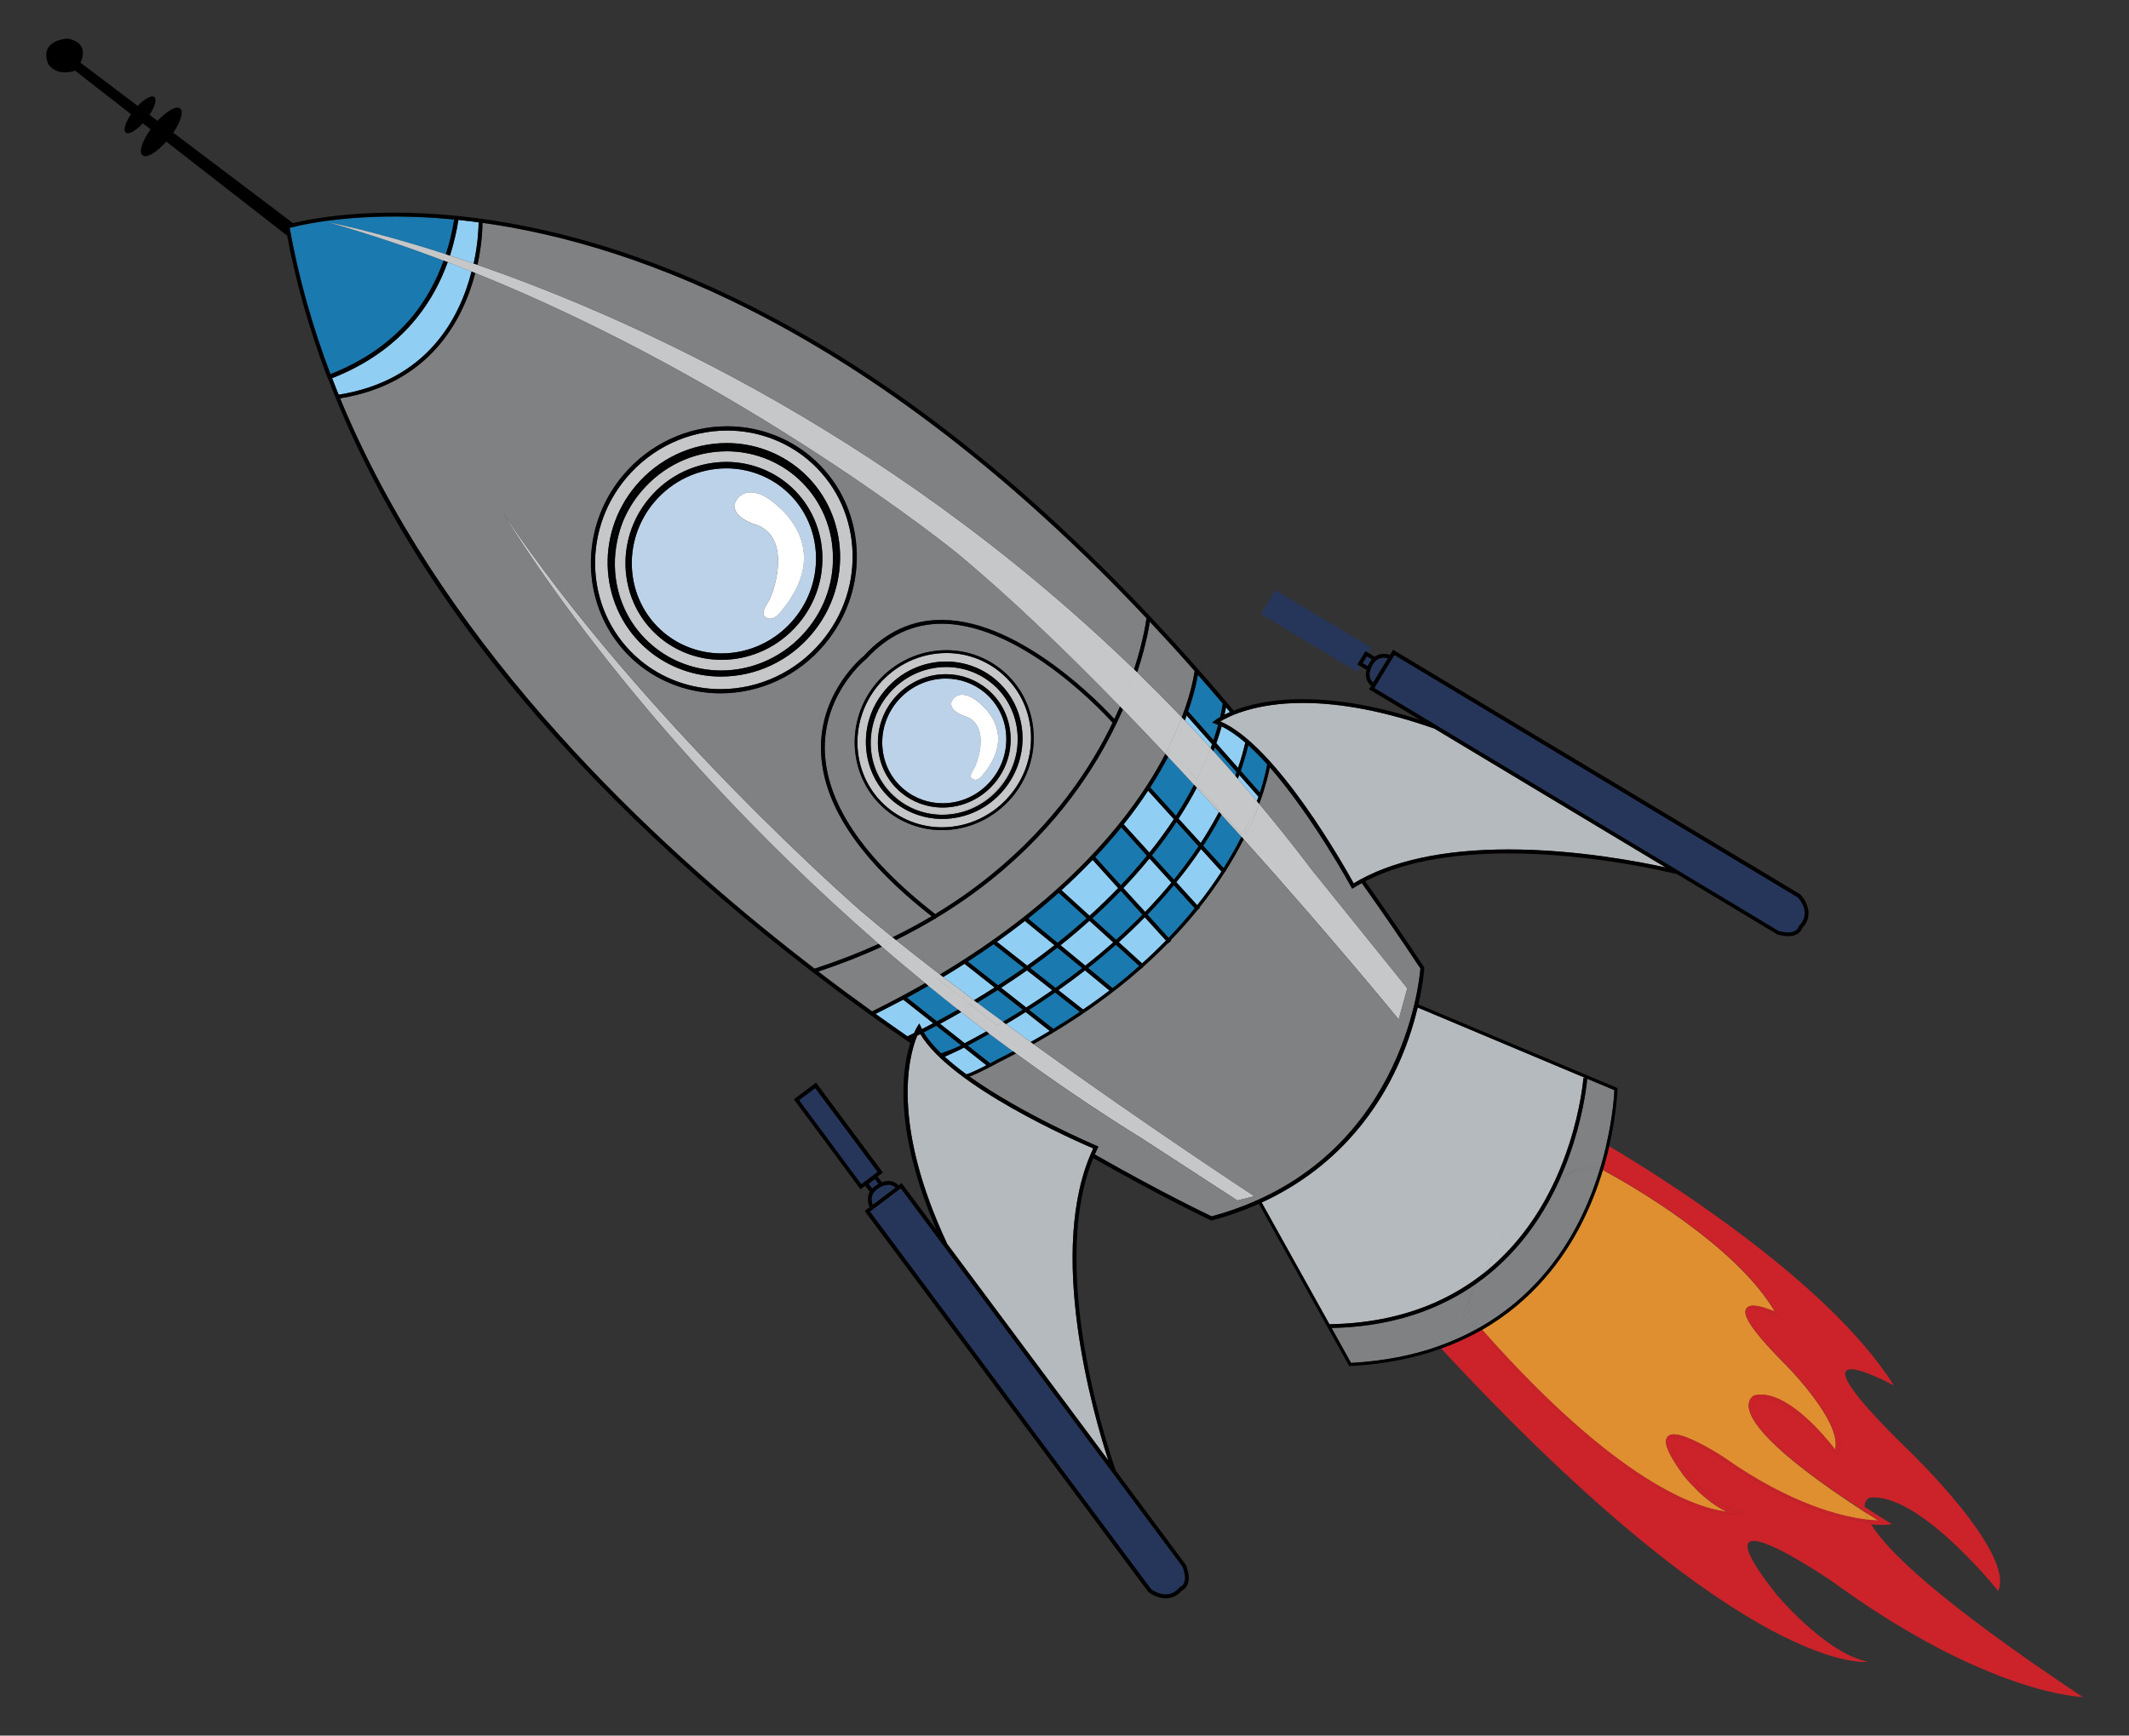 <?xml version="1.0" encoding="utf-8"?>
<!-- Generator: Adobe Illustrator 17.0.0, SVG Export Plug-In . SVG Version: 6.00 Build 0)  -->
<!DOCTYPE svg PUBLIC "-//W3C//DTD SVG 1.1//EN" "http://www.w3.org/Graphics/SVG/1.1/DTD/svg11.dtd">
<svg version="1.1" id="Layer_1" xmlns="http://www.w3.org/2000/svg" xmlns:xlink="http://www.w3.org/1999/xlink" x="0px" y="0px"
	 width="53.96px" height="44px" viewBox="0 0 53.96 44" style="enable-background:new 0 0 53.96 44;" xml:space="preserve">
<rect x="0" y="0" width="53.96" height="44" fill="#333333" stroke="none"/>
<path id="color10" style="fill:#91CEF4;" d="M26.671,25.103c-0.212,0.147-0.434,0.292-0.663,0.438l-0.635-0.5
	c0.228-0.146,0.445-0.295,0.656-0.442L26.671,25.103z M24.446,24.434c-0.174,0.112-0.351,0.223-0.539,0.335
	c0.256,0.195,0.517,0.393,0.779,0.589c0.179-0.106,0.353-0.215,0.523-0.323L24.446,24.434z M8.416,9.588
	c0.055,0.14,0.109,0.279,0.166,0.419c2.256-0.357,3.07-1.953,3.369-3.119c0.009,0.002,0.015,0.004,0.023,0.005
	c-0.207-0.084-0.418-0.166-0.629-0.247c-0.174,0.486-0.428,0.975-0.795,1.425C10.011,8.735,9.296,9.242,8.416,9.588z M25.498,25.96
	c0.207,0.151,0.416,0.306,0.625,0.455c0.166-0.091,0.326-0.184,0.483-0.279l-0.61-0.48C25.835,25.758,25.669,25.859,25.498,25.96z
	 M26.879,23.963l0.629,0.518c0.251-0.197,0.486-0.397,0.707-0.589l-0.602-0.548C27.385,23.547,27.14,23.756,26.879,23.963z
	 M30.721,18.867l-0.646-0.729c-0.014,0.041-0.029,0.082-0.045,0.124c0.218,0.229,0.436,0.464,0.654,0.701
	C30.695,18.932,30.707,18.897,30.721,18.867z M31.373,19.742c0.162,0.187,0.322,0.376,0.484,0.567
	c0.014-0.037,0.026-0.074,0.039-0.111l-0.488-0.552C31.398,19.678,31.385,19.711,31.373,19.742z M29.813,22.365l0.531,0.583
	c0.234-0.292,0.437-0.581,0.615-0.854l-0.52-0.572C30.261,21.789,30.055,22.069,29.813,22.365z M31.072,17.931
	c-0.008,0.047-0.019,0.11-0.037,0.185c0.041-0.019,0.088-0.042,0.14-0.063C31.141,18.012,31.107,17.973,31.072,17.931z
	 M26.824,25.101l0.629,0.493c0.234-0.16,0.455-0.321,0.668-0.483L27.5,24.6C27.287,24.767,27.063,24.934,26.824,25.101z
	 M28.356,23.886l0.592,0.538c0.214-0.193,0.416-0.388,0.604-0.579l-0.537-0.591C28.813,23.461,28.592,23.672,28.356,23.886z
	 M24.361,25.657c-0.174,0.101-0.353,0.198-0.535,0.298l0.625,0.492c0.186-0.099,0.369-0.197,0.547-0.298
	C24.781,25.985,24.57,25.822,24.361,25.657z M31.379,19.467c0.089-0.26,0.147-0.477,0.184-0.644c-0.204-0.176-0.407-0.315-0.6-0.409
	c-0.035,0.125-0.079,0.269-0.135,0.428L31.379,19.467z M24.353,26.599c-0.068,0.032-0.289,0.138-0.408,0.19
	c0.166,0.149,0.352,0.299,0.549,0.446c0.074-0.018,0.279-0.112,0.508-0.231l-0.568-0.447c-0.02,0.009-0.039,0.019-0.059,0.029v0.002
	c0,0-0.008,0.004-0.02,0.01L24.353,26.599L24.353,26.599z M11.404,6.48c0.225,0.073,0.461,0.153,0.705,0.238
	c-0.002-0.005-0.004-0.01-0.004-0.015c-0.002,0.003-0.002,0.006-0.004,0.009c-0.031-0.012-0.066-0.019-0.095-0.03
	c0.119-0.546,0.125-0.962,0.125-1.046c-0.176-0.025-0.344-0.045-0.512-0.062C11.572,5.866,11.503,6.17,11.404,6.48z M29.871,20.753
	l0.561,0.617c0.056-0.084,0.109-0.168,0.158-0.25c0.114-0.184,0.215-0.365,0.305-0.537c-0.186-0.203-0.374-0.408-0.563-0.614
	c-0.12,0.229-0.26,0.472-0.422,0.725C29.898,20.715,29.885,20.734,29.871,20.753z M28.471,22.513l0.553,0.605
	c0.246-0.255,0.467-0.504,0.666-0.743l-0.556-0.612C28.938,22.004,28.717,22.256,28.471,22.513z M22.892,25.341
	c-0.226,0.123-0.461,0.242-0.701,0.363c0.274,0.194,0.541,0.382,0.809,0.568c0.057-0.027,0.109-0.057,0.166-0.083
	c0.045-0.103,0.078-0.156,0.088-0.169l0.047-0.073l0.037,0.08c0.01,0.021,0.019,0.04,0.031,0.06
	c0.095-0.048,0.187-0.098,0.283-0.147L22.892,25.341z M29.752,20.766L29.1,20.047c-0.175,0.267-0.38,0.553-0.619,0.854l0.002-0.002
	l0.649,0.716C29.371,21.316,29.576,21.031,29.752,20.766z M28.339,22.514l-0.646-0.713c-0.24,0.25-0.502,0.507-0.789,0.768
	l0.711,0.646C27.878,22.977,28.119,22.741,28.339,22.514z M26.727,23.962l-0.749-0.613c-0.225,0.175-0.461,0.351-0.709,0.529
	l0.764,0.601C26.277,24.307,26.507,24.135,26.727,23.962z"/>
<path id="color9" style="fill:#1A79AF;" d="M26.801,24.024l0.63,0.519c-0.213,0.166-0.439,0.334-0.677,0.502l-0.643-0.504
	C26.353,24.368,26.582,24.195,26.801,24.024z M26.083,25.603l0.612,0.481c0.236-0.143,0.461-0.286,0.674-0.432l-0.625-0.492
	C26.531,25.307,26.312,25.455,26.083,25.603z M29.082,23.185l0.537,0.591c0.244-0.254,0.463-0.504,0.662-0.75l-0.53-0.584
	C29.551,22.682,29.33,22.93,29.082,23.185z M11.3,6.448c0.098-0.301,0.166-0.599,0.211-0.883c-1.047-0.101-1.936-0.088-2.629-0.031
	c-0.853,0.07-1.393,0.205-1.541,0.245c0.23,1.279,0.584,2.516,1.035,3.708c0.863-0.338,1.563-0.833,2.092-1.482
	c0.355-0.442,0.603-0.92,0.775-1.396C10.3,6.25,9.327,5.924,8.341,5.643C8.341,5.643,9.46,5.852,11.3,6.448z M27.578,24.539
	l0.621,0.512c0.24-0.187,0.463-0.373,0.674-0.561l-0.592-0.539C28.063,24.146,27.828,24.342,27.578,24.539z M31.932,20.092
	c0.133-0.405,0.176-0.663,0.184-0.719c-0.158-0.174-0.319-0.338-0.479-0.483c-0.04,0.173-0.1,0.393-0.19,0.653L31.932,20.092z
	 M30.756,18.761c0.05-0.145,0.089-0.274,0.12-0.387c-0.022-0.009-0.046-0.019-0.067-0.027l-0.084-0.03l0.07-0.054
	c0.006-0.006,0.05-0.039,0.132-0.088c0.043-0.18,0.059-0.299,0.065-0.34c-0.213-0.248-0.422-0.492-0.631-0.731
	c-0.025,0.154-0.092,0.48-0.248,0.929L30.756,18.761z M23.732,26.006c-0.103,0.056-0.209,0.111-0.318,0.166
	c0.105,0.178,0.257,0.355,0.441,0.533c0.102-0.036,0.305-0.112,0.459-0.182l-0.002-0.003c0.016-0.006,0.029-0.014,0.045-0.024
	L23.732,26.006z M27.685,23.278l0.602,0.548c0.24-0.215,0.463-0.429,0.668-0.638l-0.551-0.606
	C28.186,22.811,27.945,23.043,27.685,23.278z M29.195,21.687l0.559,0.614c0.242-0.299,0.447-0.581,0.624-0.846l-0.56-0.617
	C29.643,21.104,29.436,21.388,29.195,21.687z M24.529,26.508l0.568,0.449c0.063-0.036,0.127-0.068,0.188-0.102
	c0.135-0.066,0.266-0.133,0.393-0.2c-0.204-0.149-0.405-0.298-0.604-0.446C24.898,26.308,24.714,26.407,24.529,26.508z
	 M24.281,25.594c-0.254-0.203-0.506-0.403-0.752-0.604c-0.178,0.102-0.357,0.202-0.543,0.303l0.758,0.599
	C23.929,25.793,24.107,25.693,24.281,25.594z M25.924,25.599l-0.635-0.5c-0.168,0.106-0.344,0.216-0.52,0.321
	c0.214,0.162,0.431,0.324,0.652,0.483C25.593,25.803,25.759,25.7,25.924,25.599z M29.068,21.692l-0.648-0.716
	c-0.197,0.243-0.416,0.495-0.66,0.754l0.646,0.712C28.652,22.186,28.873,21.934,29.068,21.692z M25.95,24.539l-0.766-0.603
	c-0.209,0.147-0.425,0.295-0.654,0.442l0.764,0.602C25.523,24.834,25.74,24.686,25.95,24.539z M27.542,23.281l-0.71-0.646
	c-0.241,0.216-0.501,0.432-0.776,0.654l0.748,0.613C27.066,23.692,27.313,23.485,27.542,23.281z M30.494,21.44l0.519,0.57
	c0.177-0.279,0.327-0.547,0.452-0.797c-0.166-0.184-0.335-0.372-0.508-0.56c-0.086,0.163-0.18,0.334-0.287,0.509
	C30.615,21.252,30.557,21.345,30.494,21.44z M31.309,19.668c0.012-0.033,0.021-0.065,0.034-0.097l-0.554-0.624
	c-0.012,0.032-0.023,0.065-0.035,0.096C30.939,19.248,31.123,19.457,31.309,19.668z M30.266,19.894
	c-0.217-0.234-0.436-0.471-0.657-0.706c-0.125,0.237-0.271,0.487-0.438,0.75c-0.006,0.007-0.012,0.016-0.018,0.026l0.652,0.718
	c0.007-0.011,0.013-0.022,0.021-0.032C29.996,20.386,30.14,20.133,30.266,19.894z"/>
<path id="color8" style="fill:#BCD2E9;" d="M25.122,19.782c0.275-0.326,0.408-0.739,0.379-1.158s-0.223-0.797-0.541-1.065
	c-0.273-0.231-0.625-0.358-0.986-0.358c-0.472,0-0.921,0.211-1.232,0.578c-0.567,0.674-0.496,1.673,0.162,2.225
	c0.273,0.232,0.625,0.359,0.986,0.359C24.365,20.363,24.814,20.152,25.122,19.782z M24.911,19.64c0,0-0.142,0.207-0.271,0.099
	c0,0-0.096-0.025,0.033-0.232c0.002-0.004,0.004-0.006,0.008-0.01c0.092-0.125,0.443-1.117-0.213-1.335c0,0-0.373-0.106-0.359-0.337
	c0,0,0.097-0.366,0.535-0.137C24.644,17.688,25.919,18.426,24.911,19.64z M16.58,12.73c-0.842,1.002-0.735,2.483,0.24,3.302
	c0.408,0.343,0.928,0.532,1.467,0.532c0.703,0,1.369-0.312,1.828-0.859c0.842-1,0.737-2.481-0.24-3.301
	c-0.406-0.343-0.928-0.531-1.465-0.531C17.707,11.873,17.041,12.187,16.58,12.73z M18.609,12.798c0,0,0.147-0.543,0.793-0.203
	c0,0,1.894,1.095,0.4,2.898c0,0-0.215,0.308-0.404,0.147c0,0-0.142-0.038,0.049-0.345c0.004-0.006,0.006-0.011,0.01-0.015
	c0.136-0.188,0.662-1.659-0.313-1.983C19.144,13.297,18.587,13.141,18.609,12.798z"/>
<path id="color7" style="fill:#FFFFFF;" d="M24.638,19.738c0,0-0.096-0.026,0.035-0.233c0.002-0.002,0.004-0.004,0.006-0.008
	c0.092-0.127,0.443-1.117-0.213-1.336c0,0-0.373-0.106-0.359-0.337c0,0,0.097-0.365,0.535-0.137c0,0,1.278,0.739,0.27,1.954
	C24.912,19.641,24.769,19.849,24.638,19.738z M18.611,12.796c-0.022,0.343,0.535,0.5,0.535,0.5c0.971,0.324,0.45,1.795,0.313,1.983
	c-0.006,0.005-0.008,0.009-0.01,0.015c-0.194,0.305-0.051,0.345-0.051,0.345c0.189,0.162,0.406-0.147,0.406-0.147
	c1.494-1.802-0.402-2.898-0.402-2.898C18.755,12.254,18.611,12.797,18.611,12.796z"/>
<path id="color6" style="fill:#C6C7C9;" d="M22.494,20.471c0.385,0.323,0.875,0.501,1.381,0.501c0.66,0,1.289-0.295,1.723-0.809
	c0.383-0.457,0.572-1.031,0.529-1.619c-0.045-0.588-0.315-1.116-0.758-1.49c-0.383-0.322-0.875-0.5-1.379-0.5
	c-0.662,0-1.291,0.295-1.723,0.809C21.474,18.306,21.574,19.7,22.494,20.471z M22.429,17.5c0.389-0.463,0.955-0.729,1.551-0.729
	c0.457,0,0.902,0.161,1.248,0.452c0.83,0.7,0.922,1.958,0.207,2.808c-0.389,0.462-0.955,0.729-1.553,0.729
	c-0.457,0-0.9-0.162-1.248-0.454C21.806,19.607,21.71,18.349,22.429,17.5z M25.637,17.982c-0.022-0.043-0.042-0.087-0.063-0.128
	c-0.106-0.197-0.248-0.374-0.424-0.52c-0.324-0.275-0.74-0.425-1.168-0.425c-0.561,0-1.094,0.25-1.459,0.687
	c-0.131,0.154-0.237,0.326-0.309,0.506c-0.293,0.73-0.117,1.584,0.502,2.105c0.324,0.273,0.736,0.422,1.166,0.422
	c0.557,0,1.088-0.248,1.453-0.684C25.816,19.377,25.906,18.611,25.637,17.982z M25.609,18.618c0.036,0.449-0.109,0.888-0.402,1.237
	c-0.33,0.391-0.81,0.617-1.316,0.617c-0.389,0-0.764-0.136-1.059-0.384c-0.701-0.592-0.779-1.658-0.174-2.379
	c0.33-0.391,0.81-0.617,1.316-0.617c0.387,0,0.764,0.137,1.057,0.385C25.371,17.764,25.576,18.168,25.609,18.618z M25.344,19.971
	c-0.365,0.435-0.898,0.685-1.459,0.685c-0.432,0-0.846-0.151-1.17-0.424c-0.377-0.317-0.606-0.766-0.641-1.264
	c-0.021-0.297,0.028-0.593,0.141-0.864c-0.293,0.729-0.115,1.583,0.504,2.104c0.324,0.274,0.736,0.422,1.164,0.422
	c0.559,0,1.09-0.248,1.455-0.683c0.479-0.569,0.569-1.335,0.299-1.963c0.084,0.192,0.138,0.397,0.154,0.615
	C25.828,19.096,25.669,19.584,25.344,19.971z M15.876,12.113c-1.18,1.398-1.027,3.468,0.338,4.614
	c0.568,0.479,1.295,0.743,2.047,0.743c0.983,0,1.914-0.436,2.555-1.199c0.57-0.677,0.847-1.531,0.785-2.403
	s-0.463-1.657-1.121-2.212c-0.57-0.478-1.297-0.742-2.049-0.742C17.449,10.914,16.517,11.351,15.876,12.113z M16.112,12.314
	c0.578-0.687,1.418-1.082,2.307-1.082c0.68,0,1.336,0.238,1.852,0.672c1.233,1.035,1.37,2.904,0.307,4.165
	c-0.576,0.688-1.418,1.082-2.305,1.082c-0.678,0-1.334-0.239-1.852-0.672C15.191,15.443,15.052,13.574,16.112,12.314z
	 M16.254,12.459c-0.201,0.234-0.358,0.495-0.469,0.771c-0.424,1.077-0.154,2.335,0.758,3.104c0.479,0.403,1.096,0.627,1.729,0.627
	c0.83,0,1.615-0.369,2.158-1.014c0.766-0.911,0.865-2.16,0.342-3.127c-0.156-0.281-0.363-0.536-0.617-0.75
	c-0.482-0.406-1.099-0.63-1.734-0.63C17.587,11.44,16.798,11.812,16.254,12.459z M16.456,12.627
	c0.488-0.584,1.201-0.918,1.953-0.918c0.576,0,1.132,0.203,1.57,0.57c1.041,0.878,1.16,2.461,0.26,3.53
	c-0.49,0.583-1.201,0.917-1.953,0.917c-0.576,0-1.132-0.202-1.57-0.569C15.675,15.28,15.558,13.696,16.456,12.627z M16.542,16.334
	c0.481,0.403,1.096,0.627,1.729,0.627c0.832,0,1.617-0.369,2.158-1.014c0.768-0.911,0.867-2.16,0.344-3.127
	c0.189,0.34,0.305,0.721,0.332,1.125c0.055,0.738-0.18,1.461-0.664,2.035c-0.543,0.647-1.334,1.018-2.164,1.018
	c-0.636,0-1.254-0.224-1.736-0.631c-0.558-0.47-0.898-1.135-0.951-1.874c-0.031-0.436,0.039-0.867,0.199-1.264
	C15.363,14.307,15.632,15.564,16.542,16.334z M30.334,19.758l-0.652-0.717c0.143-0.283,0.258-0.547,0.348-0.779
	c0.218,0.229,0.436,0.464,0.654,0.701C30.594,19.2,30.481,19.467,30.334,19.758z M28.461,17.986
	c0.148-0.342,0.267-0.662,0.361-0.946c0.379,0.371,0.756,0.75,1.131,1.143c-0.104,0.274-0.239,0.587-0.418,0.929
	C29.182,18.736,28.822,18.361,28.461,17.986z M30.98,20.614l0.506,0.558c-0.007,0.013-0.014,0.027-0.021,0.041
	c-0.166-0.184-0.335-0.372-0.508-0.56C30.966,20.641,30.973,20.627,30.98,20.614z M31.027,20.52
	c0.142-0.281,0.256-0.542,0.346-0.778c0.162,0.187,0.322,0.376,0.484,0.567c-0.082,0.225-0.187,0.484-0.326,0.768L31.027,20.52z
	 M30.754,19.043c0.186,0.205,0.369,0.414,0.555,0.623c-0.09,0.235-0.201,0.5-0.345,0.784l-0.562-0.616
	C30.548,19.545,30.662,19.28,30.754,19.043z M31.595,21.145l-0.004-0.005c0.137-0.281,0.244-0.535,0.327-0.76
	c0.405,0.483,0.803,0.981,1.198,1.496c0.037,0.049,0.072,0.097,0.109,0.145l2.444,3.033l-0.218,0.791c0,0-1.664-2.041-3.93-4.568
	c0.02-0.041,0.041-0.081,0.059-0.12L31.595,21.145z M8.342,5.642c0,0,1.119,0.209,2.959,0.804c-0.018,0.053-0.037,0.107-0.057,0.161
	C10.3,6.25,9.328,5.922,8.342,5.642z M30.265,19.896c-0.217-0.234-0.436-0.472-0.657-0.706c0.007-0.02,0.017-0.038,0.027-0.057
	l0.652,0.719C30.279,19.865,30.272,19.881,30.265,19.896z M28.388,17.915c-1.398-1.436-2.838-2.822-4.156-3.91
	c0,0-5.305-4.31-12.213-7.093c-0.016-0.008-0.029-0.013-0.043-0.018c-0.209-0.084-0.42-0.166-0.629-0.247
	c0.02-0.056,0.039-0.111,0.057-0.167c3.892,1.27,10.882,4.233,17.34,10.487C28.652,17.25,28.535,17.568,28.388,17.915z
	 M30.332,19.97c0.007-0.015,0.013-0.029,0.023-0.044l0.561,0.617c-0.007,0.015-0.013,0.027-0.021,0.041
	C30.711,20.381,30.523,20.176,30.332,19.97z M28.822,17.041c-0.093,0.285-0.213,0.603-0.361,0.946
	c-0.025-0.024-0.049-0.05-0.073-0.076c0.149-0.342,0.264-0.663,0.356-0.944C28.772,16.991,28.796,17.017,28.822,17.041z
	 M11.243,6.607c0.02-0.054,0.039-0.108,0.057-0.161c0.036,0.011,0.069,0.021,0.104,0.033c-0.018,0.056-0.037,0.112-0.057,0.167
	C11.312,6.633,11.277,6.621,11.243,6.607z M29.664,19.025l-0.07,0.065l0.04,0.043c-0.01,0.019-0.018,0.037-0.028,0.056
	c-0.023-0.024-0.047-0.05-0.07-0.075c0.179-0.342,0.314-0.655,0.418-0.929c0.027,0.026,0.052,0.052,0.076,0.078
	c-0.092,0.233-0.205,0.495-0.348,0.778L29.664,19.025z M30.402,19.834l-0.068-0.074c0.147-0.291,0.261-0.559,0.35-0.795
	c0.023,0.025,0.047,0.053,0.07,0.078C30.662,19.28,30.548,19.545,30.402,19.834z M30.265,19.896
	c0.008-0.013,0.014-0.029,0.022-0.043l0.068,0.075c-0.007,0.013-0.014,0.027-0.021,0.043C30.311,19.945,30.287,19.92,30.265,19.896z
	 M30.917,20.543l0.064,0.07c-0.008,0.014-0.015,0.026-0.023,0.04c-0.02-0.022-0.042-0.046-0.063-0.069
	C30.902,20.57,30.91,20.558,30.917,20.543z M31.309,19.666c0.021,0.025,0.045,0.051,0.066,0.076
	c-0.092,0.236-0.204,0.496-0.348,0.778l-0.063-0.07C31.107,20.166,31.219,19.901,31.309,19.666z M31.533,21.078
	c0.136-0.285,0.242-0.542,0.324-0.768c0.021,0.024,0.039,0.047,0.06,0.069c-0.085,0.225-0.19,0.481-0.327,0.761L31.533,21.078z
	 M31.487,21.168l0.035,0.041l0.059-0.053c-0.018,0.039-0.038,0.079-0.059,0.12c-0.02-0.02-0.037-0.042-0.057-0.063
	C31.472,21.199,31.479,21.185,31.487,21.168z M30.403,19.834l0.562,0.616c-0.017,0.03-0.03,0.062-0.047,0.093l-0.562-0.617
	C30.371,19.896,30.387,19.864,30.403,19.834z M31.596,21.144l-0.014,0.014c0.003-0.006,0.005-0.013,0.008-0.018L31.596,21.144z
	 M31.026,20.519l0.506,0.557c-0.016,0.031-0.03,0.064-0.045,0.094l-0.506-0.557C30.996,20.582,31.011,20.551,31.026,20.519z
	 M29.635,19.133c0.016-0.029,0.031-0.062,0.047-0.092l0.652,0.719c-0.014,0.029-0.031,0.061-0.047,0.092L29.635,19.133z
	 M29.596,19.089l0.071-0.065l0.015,0.017c-0.016,0.03-0.031,0.062-0.047,0.092L29.596,19.089z M30.355,19.926l-0.068-0.074
	c0.017-0.031,0.033-0.063,0.048-0.092l0.067,0.074C30.387,19.864,30.371,19.896,30.355,19.926z M30.917,20.543
	c0.018-0.03,0.031-0.062,0.048-0.093l0.063,0.07c-0.017,0.03-0.031,0.062-0.047,0.093L30.917,20.543z M31.589,21.141
	c-0.003,0.005-0.005,0.011-0.009,0.017l-0.059,0.053l-0.035-0.039c0.016-0.032,0.031-0.064,0.045-0.095L31.589,21.141z
	 M25.498,25.961c0.209,0.151,0.418,0.306,0.625,0.455c-0.061,0.036-0.125,0.07-0.188,0.104l-0.592-0.467
	C25.396,26.022,25.447,25.992,25.498,25.961z M31.792,30.325l-0.431,0.108l-2.449-1.592c-0.037-0.023-0.075-0.047-0.113-0.069
	c-1.072-0.669-2.087-1.362-3.051-2.065c0.152-0.08,0.302-0.16,0.445-0.24C29.078,28.549,31.793,30.326,31.792,30.325z
	 M24.469,25.487c-0.063,0.037-0.125,0.072-0.188,0.109c-0.254-0.203-0.506-0.403-0.752-0.604c0.061-0.035,0.117-0.07,0.176-0.104
	L24.469,25.487z M25.252,26.105l0.59,0.465c-0.055,0.027-0.107,0.057-0.164,0.085c-0.204-0.149-0.405-0.298-0.604-0.446
	C25.134,26.174,25.195,26.14,25.252,26.105z M12.739,12.987c3.59,5.341,9.08,10.107,9.08,10.107
	c0.254,0.218,0.526,0.439,0.805,0.668c-0.115,0.057-0.234,0.111-0.355,0.168C15.871,18.368,12.74,12.986,12.739,12.987z
	 M25.421,25.902c-0.05,0.03-0.101,0.063-0.152,0.092l-0.633-0.498c0.045-0.024,0.088-0.051,0.133-0.076
	C24.984,25.582,25.201,25.744,25.421,25.902z M23.824,24.705c-0.123,0.075-0.248,0.15-0.375,0.221
	c-0.377-0.31-0.745-0.616-1.1-0.926c0.121-0.057,0.242-0.111,0.361-0.17C23.068,24.117,23.441,24.41,23.824,24.705z M24.559,25.434
	l-0.76-0.599c0.037-0.023,0.072-0.045,0.107-0.066c0.256,0.195,0.517,0.393,0.779,0.589C24.644,25.385,24.601,25.409,24.559,25.434z
	 M24.997,26.148c-0.217-0.164-0.428-0.327-0.637-0.492c0.063-0.035,0.125-0.07,0.188-0.107l0.629,0.496
	C25.117,26.082,25.06,26.115,24.997,26.148z M22.349,24c-0.029-0.022-0.055-0.047-0.08-0.069c0.121-0.056,0.24-0.111,0.355-0.168
	c0.027,0.02,0.057,0.045,0.086,0.067C22.591,23.888,22.47,23.943,22.349,24z M23.908,24.77c-0.039,0.022-0.074,0.043-0.111,0.065
	l-0.043-0.037l-0.063,0.078l0.014,0.012c-0.057,0.034-0.115,0.069-0.176,0.104c-0.025-0.022-0.055-0.045-0.082-0.066
	c0.129-0.074,0.254-0.147,0.377-0.221C23.851,24.728,23.88,24.748,23.908,24.77z M24.36,25.656c-0.025-0.021-0.053-0.042-0.08-0.063
	c0.063-0.036,0.125-0.071,0.186-0.107l0.082,0.063C24.486,25.586,24.423,25.623,24.36,25.656z M24.638,25.495l-0.08-0.063
	c0.043-0.024,0.086-0.05,0.129-0.075c0.025,0.022,0.053,0.042,0.082,0.063C24.724,25.446,24.681,25.472,24.638,25.495z
	 M25.178,26.044l0.074,0.061c-0.059,0.037-0.117,0.069-0.178,0.104c-0.023-0.021-0.051-0.041-0.076-0.06
	C25.06,26.115,25.117,26.082,25.178,26.044z M25.497,25.961c-0.05,0.031-0.101,0.064-0.154,0.094l-0.074-0.059
	c0.05-0.031,0.101-0.063,0.152-0.093C25.447,25.924,25.472,25.941,25.497,25.961z M25.902,26.618l0.061-0.076l-0.029-0.022
	c0.063-0.035,0.127-0.069,0.188-0.104c0.023,0.018,0.049,0.035,0.072,0.051c-0.144,0.082-0.295,0.162-0.447,0.242
	c-0.021-0.019-0.047-0.035-0.07-0.054c0.057-0.028,0.109-0.058,0.164-0.085L25.902,26.618z M24.466,25.487l-0.762-0.599
	c0.031-0.019,0.063-0.036,0.092-0.054l0.762,0.6C24.527,25.452,24.498,25.47,24.466,25.487z M25.935,26.52
	c-0.031,0.016-0.063,0.033-0.094,0.051l-0.59-0.465c0.029-0.018,0.063-0.035,0.092-0.053L25.935,26.52z M25.177,26.047l-0.629-0.496
	c0.029-0.019,0.061-0.035,0.088-0.053l0.633,0.498C25.238,26.012,25.207,26.029,25.177,26.047z M23.691,24.875l0.063-0.076
	l0.043,0.037c-0.029,0.017-0.061,0.035-0.092,0.052L23.691,24.875z M24.636,25.497c-0.029,0.019-0.059,0.035-0.088,0.053
	l-0.082-0.063c0.031-0.017,0.063-0.035,0.092-0.053L24.636,25.497z M25.269,25.994l0.076,0.06c-0.031,0.018-0.063,0.034-0.092,0.052
	l-0.076-0.061C25.207,26.029,25.238,26.012,25.269,25.994z M25.967,26.544l-0.063,0.076l-0.063-0.049
	c0.031-0.018,0.063-0.035,0.094-0.051L25.967,26.544z"/>
<path id="color5" style="fill:#26365B;" d="M34.641,16.639l0.127,0.076c-0.022,0.023-0.043,0.053-0.061,0.086
	c-0.002,0.003-0.022,0.035-0.043,0.087l-0.125-0.076L34.641,16.639z M34.832,17.445l10.253,6.16
	c0.087,0.021,0.165,0.034,0.233,0.034l0,0c0.233,0,0.267-0.138,0.268-0.142l0.002-0.015l0.011-0.012
	c0.315-0.322,0.011-0.673-0.03-0.716l-10.227-6.147L34.832,17.445z M34.72,17.172c0.013,0.052,0.04,0.096,0.082,0.133l0.375-0.615
	c-0.086-0.024-0.271-0.044-0.385,0.163C34.789,16.854,34.686,17.021,34.72,17.172z M34.361,16.894l0.267-0.442l-2.272-1.356
	l-0.263,0.437L34.361,16.894z M29.97,39.722l-7.14-9.596l-0.779,0.588l7.124,9.571c0.027,0.023,0.187,0.134,0.372,0.134
	c0.132,0,0.248-0.058,0.345-0.174l0.01-0.012l0.015-0.004c0,0,0.054-0.02,0.088-0.089C30.037,40.074,30.059,39.947,29.97,39.722z
	 M21.827,30.017l0.414-0.31l-1.58-2.121l-0.408,0.304L21.827,30.017z M22.017,30.013l0.088,0.116
	c0.021-0.021,0.047-0.043,0.078-0.064c0.002-0.003,0.033-0.028,0.082-0.053l-0.088-0.118L22.017,30.013z M22.119,30.539l0.574-0.433
	c-0.041-0.039-0.088-0.059-0.141-0.067c-0.152-0.02-0.31,0.101-0.314,0.104C22.046,30.275,22.085,30.457,22.119,30.539z
	 M34.608,16.509l-0.203,0.337l0.074,0.044l-0.084,0.14l-2.436-1.463l0.363-0.604l2.438,1.459l-0.078,0.129L34.608,16.509z
	 M32.355,15.096l-0.263,0.437l2.269,1.362l0.266-0.442L32.355,15.096z"/>
<path id="color4" style="fill:#DF8F2F;" d="M47.607,38.547c-0.066-0.002-0.15-0.006-0.249-0.018
	c-0.037-0.072-0.062-0.134-0.078-0.191C47.386,38.407,47.494,38.477,47.607,38.547z M43.707,36.96
	c1.711,1.203,3.008,1.502,3.649,1.573c-0.037-0.073-0.062-0.134-0.078-0.19c-2.472-1.602-2.982-2.373-2.956-2.738
	c0.012-0.165,0.13-0.223,0.135-0.225l0.01-0.002c0.053-0.014,0.108-0.02,0.165-0.02c0.757,0,1.645,1.086,1.879,1.393
	c0.193-0.714-1.283-2.185-1.299-2.199c-0.963-0.973-1.01-1.238-0.963-1.353c0.019-0.044,0.066-0.097,0.189-0.097
	c0.158,0,0.395,0.087,0.547,0.15c-1-1.699-3.693-3.231-4.36-3.59c-0.127,0.42-0.298,0.874-0.528,1.329
	c-0.471,0.933-1.252,1.986-2.534,2.722c3.445,3.894,5.458,4.53,6.209,4.612c-0.585-0.258-1.097-0.915-1.123-0.95
	c-0.458-0.638-0.45-0.828-0.405-0.92c0.022-0.041,0.07-0.091,0.181-0.091C42.797,36.364,43.671,36.931,43.707,36.96z"/>
<path id="color3" style="fill:#CC2229;" d="M47.79,38.601c-0.184-0.115-0.358-0.227-0.524-0.334
	c-0.004-0.025-0.006-0.046-0.006-0.067c0.175,0.114,0.361,0.234,0.558,0.357l0.133,0.084l-0.157,0.014c0,0-0.035,0.003-0.101,0.003
	c-0.065,0-0.155-0.003-0.271-0.014c-0.013-0.021-0.023-0.038-0.034-0.058C47.647,38.612,47.788,38.601,47.79,38.601z M47.358,38.53
	c0.009,0.019,0.019,0.036,0.03,0.056c0.259,0.027,0.4,0.015,0.4,0.015c-0.184-0.116-0.358-0.228-0.524-0.335
	c0.003,0.021,0.009,0.047,0.016,0.072c0.106,0.067,0.215,0.139,0.327,0.209C47.54,38.545,47.457,38.541,47.358,38.53z
	 M47.257,38.199c-0.001-0.184,0.128-0.229,0.128-0.229c1.252-0.153,3.26,2.363,3.26,2.363c0.438-0.966-2.259-3.553-2.259-3.553
	C44.984,33.475,48,35.124,48,35.124c-1.685-2.701-6.161-5.443-7.214-6.064c-0.036,0.156-0.079,0.324-0.129,0.497
	c0.653,0.35,3.547,1.983,4.501,3.782l0.076,0.145l-0.146-0.07c-0.003-0.003-0.427-0.207-0.648-0.207c-0.035,0-0.08,0.006-0.09,0.031
	c-0.026,0.06,0.015,0.304,0.939,1.235c0.069,0.067,1.67,1.665,1.287,2.407l-0.039,0.074l-0.051-0.068
	c-0.011-0.014-1.043-1.424-1.851-1.424c-0.047,0-0.092,0.004-0.135,0.013c-0.015,0.009-0.066,0.046-0.071,0.137
	C44.417,35.836,44.683,36.52,47.257,38.199z M37.468,33.762c-0.288,0.157-0.601,0.302-0.941,0.423
	c7.792,8.412,10.825,7.943,10.825,7.943c-1.056-0.19-2.319-1.697-2.319-1.697c-2.274-2.865,1.409-0.337,1.409-0.337
	c3.949,2.879,6.345,2.928,6.345,2.928c-3.68-2.449-4.965-3.724-5.365-4.381c-0.626-0.056-1.979-0.337-3.772-1.599
	c-0.009-0.007-0.884-0.573-1.224-0.573c-0.069,0-0.082,0.024-0.086,0.032c-0.023,0.045-0.031,0.215,0.396,0.809
	c0.007,0.009,0.743,0.954,1.418,1.009l0.009,0.104c-0.003,0-0.07,0.018-0.202,0.018l0,0C43.396,38.441,41.297,38.096,37.468,33.762z
	 M43.649,37.045c1.793,1.263,3.146,1.543,3.772,1.6c-0.013-0.02-0.023-0.038-0.034-0.057c-0.627-0.065-1.956-0.354-3.709-1.586
	c0,0-2.324-1.515-0.986,0.344c0,0,0.749,0.97,1.456,1.027c0,0-2.055,0.543-6.63-4.636c-0.018,0.008-0.033,0.016-0.049,0.027
	c3.828,4.331,5.927,4.678,6.491,4.678l0,0c0.132,0,0.2-0.016,0.202-0.017l-0.009-0.104c-0.675-0.055-1.411-0.999-1.418-1.009
	c-0.427-0.595-0.419-0.763-0.396-0.808c0.004-0.008,0.016-0.033,0.086-0.033C42.766,36.471,43.641,37.039,43.649,37.045z
	 M47.264,38.265c-0.004-0.024-0.006-0.046-0.006-0.067c-2.575-1.68-2.842-2.362-2.83-2.585c0.005-0.092,0.056-0.129,0.071-0.138
	c0.043-0.011,0.088-0.015,0.135-0.015c0.809,0,1.841,1.412,1.851,1.426l0.051,0.068l0.039-0.076c0.382-0.74-1.218-2.34-1.287-2.406
	c-0.924-0.929-0.964-1.173-0.939-1.235c0.011-0.026,0.056-0.03,0.091-0.03c0.221,0,0.645,0.203,0.648,0.207l0.146,0.069
	l-0.076-0.144c-0.954-1.799-3.848-3.431-4.501-3.783c-0.005,0.018-0.01,0.033-0.015,0.053c0.668,0.36,3.52,1.968,4.469,3.756
	c0,0-1.934-0.943,0.14,1.146c0,0,1.647,1.63,1.277,2.345c0,0-1.182-1.63-2.047-1.43C44.481,35.426,43.543,35.846,47.264,38.265z
	 M47.281,38.335c-0.007-0.025-0.013-0.051-0.016-0.072c-3.721-2.419-2.783-2.84-2.783-2.84c0.865-0.199,2.047,1.431,2.047,1.431
	c0.369-0.716-1.277-2.347-1.277-2.347c-2.074-2.088-0.14-1.145-0.14-1.145c-0.948-1.788-3.801-3.397-4.469-3.756
	c-0.004,0.018-0.01,0.034-0.015,0.052c0.666,0.361,3.36,1.89,4.36,3.591c-0.152-0.063-0.389-0.151-0.548-0.151
	c-0.122,0-0.169,0.053-0.188,0.097c-0.048,0.118-0.001,0.381,0.962,1.352c0.016,0.014,1.491,1.487,1.299,2.199
	c-0.234-0.305-1.122-1.392-1.879-1.392c-0.057,0-0.112,0.006-0.165,0.019l-0.01,0.004c-0.005,0.002-0.124,0.059-0.136,0.225
	C44.298,35.967,44.807,36.736,47.281,38.335z M43.679,36.998c1.754,1.233,3.082,1.523,3.71,1.586
	c-0.011-0.02-0.021-0.039-0.031-0.057c-0.641-0.068-1.938-0.37-3.649-1.572c-0.038-0.027-0.911-0.593-1.283-0.593
	c-0.112,0-0.16,0.05-0.181,0.093c-0.046,0.088-0.053,0.28,0.405,0.918c0.027,0.034,0.539,0.692,1.124,0.95
	c-0.751-0.083-2.764-0.718-6.209-4.614c-0.015,0.007-0.031,0.016-0.047,0.026c4.576,5.179,6.631,4.636,6.631,4.636
	c-0.707-0.055-1.456-1.027-1.456-1.027C41.355,35.484,43.679,37,43.679,36.998z"/>
<path id="color2" style="fill:#B5BABE;" d="M28.092,37.022l-4.084-5.488c-1.428-3.049-0.979-4.751-0.762-5.278
	c0.027-0.014,0.055-0.027,0.082-0.041c0.791,1.328,3.937,2.709,4.381,2.897C26.496,31.675,27.721,35.88,28.092,37.022z
	 M34.309,22.392c0.948-0.57,2.268-0.858,3.928-0.858c1.71,0,3.328,0.313,3.979,0.457l-5.862-3.521
	c-1.225-0.431-2.345-0.65-3.332-0.65c-1.216,0-1.883,0.339-2.094,0.469C32.339,18.883,34.072,21.963,34.309,22.392z M35.324,27.223
	c-0.532,1.076-1.528,2.424-3.348,3.261l1.721,3.092v-0.003c1.103-0.019,2.013-0.245,2.764-0.592c0.049-0.127,0.109-0.27,0.171-0.415
	c-0.062,0.145-0.121,0.288-0.17,0.414c0.39-0.181,0.737-0.394,1.047-0.628c0-0.001,0.001-0.002,0.001-0.003
	c0.035-0.024,0.068-0.05,0.101-0.076c0.389-0.761,1.004-1.755,1.785-2.312c0.015-0.035,0.03-0.067,0.046-0.1
	c0.001,0,0.001-0.001,0.002-0.002c0.131-0.291,0.237-0.574,0.323-0.842c0,0,0,0,0,0c0.308-0.951,0.364-1.677,0.364-1.687
	l0.059,0.002l-4.261-1.791C35.818,26.01,35.633,26.603,35.324,27.223z M37.612,32.275c0.037-0.028,0.072-0.06,0.108-0.088
	c0-0.001,0.001-0.001,0.001-0.002c0.652-0.546,1.117-1.181,1.441-1.767c0.067-0.118,0.126-0.236,0.184-0.353
	c0,0,0.001-0.001,0.001-0.001c0.017-0.036,0.033-0.07,0.05-0.103C38.615,30.518,38,31.512,37.612,32.275z"/>
<path id="color1" style="fill:#808183;" d="M8.617,10.097c2.464,5.977,7.365,10.792,11.439,14.002
	c0.195,0.154,0.391,0.306,0.586,0.456c0.582-0.189,1.123-0.4,1.627-0.628c-6.398-5.561-9.529-10.942-9.529-10.942
	c3.59,5.34,9.08,10.106,9.08,10.106c0.254,0.218,0.526,0.439,0.805,0.666c0.349-0.17,0.679-0.347,0.99-0.532
	c-1.858-1.449-2.801-2.88-2.809-4.263c-0.006-1.461,1.08-2.332,1.086-2.334c0.561-0.615,1.234-0.926,2-0.916
	c2.012,0.021,4.086,2.221,4.352,2.513c0.051-0.106,0.099-0.211,0.144-0.314c-1.398-1.435-2.838-2.821-4.156-3.909
	c0,0-5.305-4.31-12.213-7.093c0.007,0.005,0.015,0.009,0.027,0.015C11.736,8.11,10.898,9.729,8.617,10.097z M15.797,12.045
	c0.662-0.787,1.623-1.238,2.637-1.238c0.775,0,1.527,0.272,2.117,0.768c0.679,0.574,1.092,1.385,1.158,2.286
	c0.064,0.901-0.223,1.781-0.811,2.478c-0.662,0.787-1.623,1.238-2.637,1.238c-0.777,0-1.527-0.273-2.117-0.768
	C14.738,15.625,14.58,13.487,15.797,12.045z M29.081,19.891c-0.83,1.296-2.394,3.098-5.26,4.813
	c-0.383-0.296-0.756-0.591-1.113-0.878c0.347-0.171,0.675-0.35,0.986-0.538c0.006,0.004,0.008,0.006,0.012,0.008l0.02-0.024
	c2.086-1.255,3.346-2.794,4.088-4.032c0.262-0.438,0.473-0.861,0.646-1.253c0.362,0.374,0.721,0.749,1.075,1.125
	C29.408,19.357,29.259,19.619,29.081,19.891z M23.704,23.173c2.049-1.24,3.292-2.757,4.024-3.979c0.18-0.3,0.336-0.593,0.471-0.873
	c-0.035-0.039-2.213-2.489-4.307-2.51c-0.007,0-0.015,0-0.025,0c-0.726,0-1.367,0.297-1.908,0.888
	c-0.012,0.01-1.063,0.852-1.055,2.268C20.912,20.322,21.855,21.737,23.704,23.173z M22.447,20.524
	c-0.945-0.797-1.052-2.237-0.234-3.208c0.445-0.529,1.093-0.834,1.777-0.834c0.522,0,1.028,0.186,1.424,0.518
	c0.459,0.388,0.736,0.934,0.781,1.541s-0.149,1.199-0.545,1.67c-0.447,0.528-1.093,0.834-1.777,0.834
	C23.351,21.045,22.845,20.86,22.447,20.524z M12.228,5.647c4.002,0.558,10.025,2.794,16.845,10.039l-0.016-0.001
	c0,0.009-0.063,0.513-0.311,1.284c-6.086-5.895-12.645-8.864-16.637-10.25c-0.002-0.005-0.004-0.01-0.004-0.015
	C12.22,6.17,12.228,5.762,12.228,5.647z M28.822,17.041c0.213-0.646,0.295-1.115,0.32-1.28c0.377,0.399,0.754,0.814,1.135,1.247
	c-0.01,0.074-0.07,0.51-0.324,1.176C29.578,17.793,29.201,17.411,28.822,17.041z M23.449,24.926
	c-0.424,0.242-0.871,0.482-1.348,0.717c-0.449-0.324-0.904-0.661-1.365-1.012c0.576-0.191,1.113-0.402,1.613-0.631
	C22.705,24.309,23.072,24.616,23.449,24.926z M23.104,26.348c-0.004-0.003-0.008-0.008-0.014-0.012
	c0.007-0.002,0.013-0.008,0.021-0.012C23.109,26.332,23.105,26.34,23.104,26.348z M40.511,29.48l-0.014,0.001
	c-0.321,0.018-0.624,0.124-0.908,0.288c0.116-0.269,0.211-0.533,0.29-0.78c0.218-0.049,0.446-0.074,0.685-0.059
	c0,0,0.053,0.03,0.152,0.088c-0.036,0.159-0.079,0.326-0.129,0.501c-0.037-0.019-0.061-0.03-0.063-0.033L40.511,29.48z
	 M36.411,33.109c0.371-0.163,0.705-0.355,1.006-0.568c-0.193,0.412-0.306,0.713-0.321,0.754l-0.011,0.028l0.02,0.023
	c0.105,0.123,0.207,0.238,0.309,0.354c-0.287,0.159-0.601,0.302-0.944,0.423c-0.099-0.104-0.194-0.209-0.293-0.317
	C36.177,33.806,36.255,33.53,36.411,33.109z M37.609,32.401c0.756-0.584,1.282-1.289,1.639-1.935
	c0.097-0.176,0.183-0.348,0.262-0.519c0.305-0.203,0.631-0.336,0.979-0.358c0.012,0.008,0.035,0.019,0.066,0.035
	c-0.126,0.422-0.299,0.877-0.529,1.334c-0.467,0.923-1.243,1.964-2.516,2.691c-0.1-0.114-0.199-0.229-0.303-0.348
	C37.244,33.2,37.386,32.849,37.609,32.401z M40.499,29.533c-0.336,0.019-0.655,0.138-0.95,0.323c0.014-0.029,0.025-0.06,0.039-0.089
	c0.283-0.163,0.587-0.267,0.908-0.288h0.014l0.013,0.007c0.003,0.001,0.026,0.013,0.063,0.033c-0.005,0.016-0.01,0.034-0.015,0.051
	C40.526,29.547,40.5,29.533,40.499,29.533z M37.088,33.323l0.01-0.029c0.015-0.041,0.127-0.34,0.322-0.754
	c0.031-0.021,0.065-0.045,0.094-0.066c-0.238,0.488-0.365,0.84-0.365,0.84c0.106,0.124,0.21,0.244,0.314,0.363
	c-0.016,0.008-0.031,0.016-0.046,0.024c-0.103-0.117-0.206-0.234-0.31-0.354L37.088,33.323z M39.511,29.945
	c0.015-0.029,0.026-0.061,0.04-0.089c0.296-0.182,0.614-0.303,0.95-0.324c0,0,0.026,0.015,0.071,0.037
	c-0.006,0.019-0.011,0.035-0.016,0.052c-0.031-0.014-0.055-0.026-0.067-0.033C40.142,29.61,39.814,29.743,39.511,29.945z
	 M37.206,33.3c0.102,0.119,0.203,0.235,0.303,0.348c-0.016,0.007-0.031,0.017-0.048,0.025c-0.104-0.117-0.209-0.238-0.315-0.361
	c0,0,0.129-0.352,0.365-0.84c0.034-0.025,0.067-0.051,0.1-0.075C37.386,32.849,37.244,33.2,37.206,33.3z M30.71,30.836
	c-0.148-0.069-1.276-0.609-2.964-1.572c0.023-0.05,0.046-0.101,0.07-0.153l0.022-0.046l-0.047-0.02
	c-0.026-0.014-1.886-0.799-3.22-1.754c0.221-0.078,0.648-0.31,0.748-0.365c0.147-0.073,0.289-0.147,0.428-0.219
	c0.962,0.703,1.979,1.395,3.049,2.065c0.038,0.022,0.076,0.046,0.113,0.069l2.451,1.592l0.431-0.108c0,0-2.716-1.776-5.599-3.858
	c1.102-0.615,2.003-1.271,2.741-1.922l0.006,0.006l0.063-0.066c0.214-0.193,0.416-0.388,0.604-0.579l0.006,0.007l0.072-0.063
	l-0.012-0.013c0.245-0.254,0.464-0.504,0.664-0.75l0.07-0.064l-0.01-0.011c0.25-0.315,0.464-0.621,0.652-0.913l0.023-0.021
	l-0.006-0.007c0.178-0.279,0.328-0.545,0.453-0.793c2.266,2.526,3.93,4.568,3.93,4.568l0.219-0.792l-2.445-3.032
	c-0.035-0.049-0.072-0.098-0.107-0.145c-0.394-0.517-0.795-1.014-1.199-1.498c0.169-0.457,0.243-0.787,0.268-0.93
	c1.082,1.234,2.051,3.01,2.063,3.034l0.025,0.045l0.045-0.026c0.064-0.039,0.133-0.078,0.199-0.115
	c0.493,0.693,0.988,1.414,1.485,2.164C35.977,24.859,35.537,29.526,30.71,30.836z M39.878,28.989
	c0.277-0.871,0.343-1.546,0.351-1.641l0.688,0.289c-0.006,0.124-0.037,0.66-0.202,1.382c-0.098-0.06-0.152-0.089-0.152-0.089
	C40.324,28.918,40.096,28.939,39.878,28.989z M36.177,33.807c0.099,0.107,0.194,0.213,0.293,0.318
	c-0.642,0.228-1.38,0.381-2.228,0.426l-0.492-0.885c1.051-0.023,1.93-0.233,2.662-0.557C36.255,33.53,36.177,33.806,36.177,33.807z"
	/>
<path id="outline" d="M22.446,20.526c0.399,0.335,0.905,0.519,1.426,0.519c0.683,0,1.33-0.304,1.777-0.832
	c0.397-0.473,0.59-1.066,0.545-1.672c-0.045-0.605-0.322-1.152-0.781-1.539c-0.397-0.334-0.903-0.519-1.424-0.519
	c-0.683,0-1.332,0.303-1.777,0.834C21.394,18.289,21.502,19.729,22.446,20.526z M22.471,20.501c-0.933-0.785-1.037-2.201-0.23-3.16
	c0.804-0.958,2.216-1.098,3.15-0.312c0.935,0.786,1.039,2.201,0.23,3.159C24.816,21.146,23.404,21.286,22.471,20.501z M22.47,20.498
	c0.933,0.786,2.345,0.647,3.152-0.312c0.807-0.958,0.704-2.373-0.23-3.159c-0.935-0.786-2.345-0.646-3.154,0.313
	C21.433,18.299,21.537,19.713,22.47,20.498z M22.265,17.364c0.434-0.514,1.061-0.809,1.725-0.809c0.504,0,0.994,0.178,1.377,0.501
	c0.445,0.375,0.715,0.903,0.758,1.491c0.043,0.586-0.144,1.162-0.529,1.617c-0.432,0.515-1.061,0.81-1.723,0.81
	c-0.506,0-0.996-0.179-1.381-0.501C21.574,19.7,21.474,18.306,22.265,17.364z M22.634,20.308c0.348,0.291,0.791,0.453,1.248,0.453
	c0.598,0,1.164-0.266,1.553-0.73c0.715-0.85,0.623-2.109-0.207-2.807c-0.346-0.292-0.791-0.453-1.248-0.453
	c-0.596,0-1.162,0.264-1.551,0.729C21.71,18.349,21.806,19.607,22.634,20.308z M22.013,18.972c-0.008-0.082-0.006-0.162-0.002-0.243
	c0.004-0.048,0.006-0.096,0.012-0.143c0.043-0.371,0.193-0.735,0.455-1.045c0.691-0.825,1.904-0.945,2.709-0.269
	c0.303,0.255,0.504,0.586,0.6,0.944c0.011,0.046,0.021,0.092,0.029,0.138c0.015,0.077,0.029,0.157,0.035,0.239
	c0.037,0.514-0.127,1.016-0.463,1.414c-0.377,0.451-0.926,0.707-1.504,0.707c-0.443,0-0.873-0.155-1.209-0.438
	C22.285,19.948,22.052,19.485,22.013,18.972z M25.189,17.289c-0.336-0.282-0.766-0.438-1.207-0.438c-0.58,0-1.129,0.258-1.506,0.707
	c-0.252,0.298-0.406,0.654-0.453,1.029c0.043-0.371,0.193-0.735,0.453-1.045c0.693-0.825,1.906-0.945,2.709-0.269
	c0.303,0.255,0.504,0.586,0.6,0.944C25.685,17.855,25.48,17.534,25.189,17.289z M22.011,18.73c-0.024,0.568,0.201,1.136,0.664,1.527
	c0.803,0.674,2.016,0.555,2.711-0.269c0.399-0.473,0.537-1.078,0.43-1.633c0.015,0.077,0.029,0.157,0.035,0.239
	c0.037,0.514-0.127,1.016-0.463,1.414c-0.377,0.451-0.926,0.707-1.504,0.707c-0.443,0-0.873-0.155-1.209-0.438
	c-0.391-0.327-0.623-0.79-0.662-1.305C22.005,18.89,22.007,18.81,22.011,18.73z M25.818,18.355
	c-0.008-0.046-0.017-0.092-0.029-0.137c-0.102-0.362-0.307-0.683-0.6-0.93c-0.336-0.282-0.766-0.438-1.207-0.438
	c-0.58,0-1.127,0.258-1.506,0.707c-0.25,0.298-0.406,0.654-0.453,1.029c-0.006,0.047-0.008,0.095-0.012,0.143
	c-0.024,0.568,0.201,1.136,0.664,1.527c0.803,0.674,2.016,0.555,2.711-0.269C25.783,19.515,25.923,18.909,25.818,18.355z
	 M25.366,19.988c-0.686,0.814-1.881,0.931-2.672,0.265c-0.793-0.666-0.881-1.864-0.197-2.677c0.684-0.812,1.881-0.93,2.672-0.264
	C25.962,17.979,26.05,19.176,25.366,19.988z M22.011,18.729c0.004-0.048,0.006-0.096,0.012-0.143
	C22.017,18.633,22.015,18.681,22.011,18.729z M25.816,18.355c-0.01-0.046-0.017-0.093-0.031-0.138
	C25.798,18.263,25.808,18.309,25.816,18.355z M25.15,17.335c-0.326-0.274-0.74-0.425-1.168-0.425c-0.563,0-1.094,0.25-1.461,0.687
	c-0.131,0.154-0.235,0.326-0.309,0.506c0.075-0.185,0.178-0.361,0.313-0.521c0.365-0.434,0.894-0.683,1.455-0.683
	c0.426,0,0.84,0.15,1.164,0.422c0.182,0.152,0.324,0.334,0.428,0.533C25.468,17.659,25.324,17.481,25.15,17.335z M25.17,17.312
	c-0.791-0.666-1.988-0.548-2.674,0.265c-0.682,0.812-0.594,2.011,0.197,2.677c0.793,0.666,1.988,0.548,2.672-0.265
	C26.05,19.176,25.962,17.979,25.17,17.312z M25.634,17.983c0.086,0.192,0.138,0.397,0.154,0.615
	c0.037,0.498-0.121,0.985-0.447,1.372c-0.367,0.435-0.898,0.685-1.459,0.685c-0.43,0-0.846-0.15-1.17-0.424
	c-0.377-0.316-0.606-0.765-0.641-1.263c-0.021-0.299,0.028-0.594,0.141-0.865c0.075-0.185,0.178-0.361,0.313-0.521
	c0.365-0.434,0.894-0.683,1.455-0.683c0.426,0,0.84,0.15,1.164,0.422c0.182,0.152,0.324,0.334,0.428,0.533
	C25.595,17.896,25.615,17.939,25.634,17.983z M25.636,17.982c-0.021-0.043-0.041-0.087-0.064-0.128
	C25.595,17.896,25.615,17.939,25.636,17.982z M25.611,18.619c-0.033-0.452-0.24-0.856-0.58-1.142
	c-0.293-0.248-0.67-0.386-1.057-0.386c-0.505,0-0.986,0.226-1.316,0.619c-0.605,0.72-0.527,1.787,0.174,2.377
	c0.295,0.248,0.67,0.385,1.059,0.385c0.505,0,0.986-0.224,1.316-0.617C25.5,19.506,25.644,19.066,25.611,18.619z M25.164,19.82
	c-0.588,0.7-1.613,0.8-2.295,0.228s-0.758-1.603-0.17-2.301c0.588-0.7,1.615-0.801,2.297-0.228
	C25.677,18.09,25.752,19.121,25.164,19.82z M25.164,19.818c0.588-0.697,0.514-1.729-0.168-2.301s-1.709-0.47-2.297,0.229
	c-0.588,0.697-0.512,1.729,0.17,2.301C23.55,20.619,24.578,20.517,25.164,19.818z M25.121,19.786
	c-0.306,0.368-0.757,0.579-1.23,0.579c-0.361,0-0.713-0.129-0.986-0.358c-0.658-0.554-0.728-1.551-0.162-2.226
	c0.308-0.366,0.759-0.578,1.232-0.578c0.361,0,0.713,0.128,0.986,0.358c0.318,0.267,0.512,0.646,0.541,1.066
	S25.398,19.459,25.121,19.786z M15.793,12.045c-1.215,1.443-1.056,3.58,0.348,4.764c0.59,0.496,1.342,0.768,2.117,0.768
	c1.014,0,1.977-0.451,2.637-1.238c0.588-0.699,0.877-1.579,0.811-2.478c-0.066-0.901-0.476-1.712-1.158-2.286
	c-0.59-0.495-1.342-0.768-2.117-0.768C17.418,10.807,16.457,11.258,15.793,12.045z M15.837,12.081
	c1.196-1.423,3.291-1.631,4.678-0.464c1.385,1.167,1.541,3.266,0.342,4.689c-1.198,1.422-3.291,1.63-4.678,0.462
	C14.793,15.601,14.64,13.502,15.837,12.081z M15.837,12.078c-1.199,1.421-1.045,3.521,0.342,4.688
	c1.387,1.168,3.481,0.961,4.678-0.462c1.199-1.421,1.043-3.522-0.342-4.689C19.127,10.448,17.033,10.656,15.837,12.078z
	 M15.876,12.113c0.643-0.76,1.575-1.198,2.557-1.198c0.75,0,1.477,0.263,2.047,0.742c0.66,0.555,1.056,1.34,1.121,2.212
	s-0.213,1.725-0.785,2.403c-0.641,0.761-1.574,1.199-2.553,1.199c-0.752,0-1.481-0.264-2.049-0.743
	C14.849,15.582,14.699,13.512,15.876,12.113z M16.114,12.315c-1.06,1.261-0.923,3.13,0.309,4.165
	c0.516,0.434,1.172,0.672,1.85,0.672c0.889,0,1.729-0.394,2.305-1.082c1.062-1.262,0.924-3.131-0.305-4.166
	c-0.516-0.433-1.174-0.672-1.852-0.672C17.533,11.232,16.693,11.627,16.114,12.315z M15.512,13.921
	c0.067-0.547,0.287-1.088,0.674-1.547c1.028-1.22,2.829-1.399,4.02-0.396c0.454,0.38,0.754,0.876,0.895,1.412
	c0.049,0.178,0.08,0.361,0.094,0.549c0.056,0.762-0.188,1.508-0.686,2.1c-0.56,0.666-1.375,1.049-2.234,1.049
	c-0.658,0-1.295-0.231-1.793-0.651c-0.578-0.487-0.925-1.174-0.984-1.937C15.486,14.306,15.49,14.112,15.512,13.921z M20.21,11.979
	c0.452,0.38,0.752,0.876,0.893,1.412c-0.149-0.541-0.453-1.023-0.889-1.389c-0.498-0.42-1.137-0.65-1.793-0.65
	c-0.859,0-1.673,0.382-2.234,1.049c-0.371,0.439-0.602,0.967-0.672,1.521c0.067-0.547,0.287-1.088,0.674-1.547
	C17.216,11.153,19.017,10.975,20.21,11.979z M16.481,16.404c1.191,1.003,2.992,0.826,4.021-0.397
	c0.639-0.758,0.83-1.742,0.598-2.618c0.049,0.177,0.08,0.361,0.096,0.549c0.054,0.763-0.19,1.509-0.688,2.101
	c-0.558,0.668-1.375,1.049-2.232,1.049c-0.658,0-1.297-0.23-1.795-0.65c-0.576-0.488-0.923-1.174-0.982-1.938
	c-0.013-0.194-0.007-0.389,0.016-0.578C15.408,14.838,15.736,15.778,16.481,16.404z M16.187,12.4
	c-0.373,0.44-0.604,0.967-0.672,1.522c-0.107,0.914,0.223,1.855,0.969,2.483c1.191,1.003,2.992,0.826,4.021-0.397
	c0.639-0.76,0.83-1.742,0.598-2.618c-0.149-0.541-0.453-1.023-0.889-1.388c-0.498-0.42-1.137-0.651-1.793-0.651
	C17.562,11.351,16.746,11.732,16.187,12.4z M16.222,12.428c1.014-1.207,2.789-1.382,3.965-0.394
	c1.174,0.991,1.305,2.769,0.291,3.975c-1.016,1.205-2.791,1.381-3.965,0.392C15.335,15.414,15.205,13.633,16.222,12.428z
	 M18.418,11.423c0.635,0,1.248,0.224,1.727,0.627c0.264,0.222,0.473,0.484,0.627,0.77c-0.156-0.281-0.363-0.536-0.617-0.75
	c-0.482-0.404-1.099-0.629-1.734-0.629c-0.834,0-1.621,0.371-2.166,1.018c-0.197,0.235-0.354,0.495-0.467,0.771
	c0.11-0.28,0.27-0.549,0.473-0.793C16.804,11.793,17.591,11.424,18.418,11.423z M16.22,12.43c-1.016,1.205-0.885,2.985,0.291,3.973
	c1.176,0.989,2.951,0.814,3.965-0.392s0.885-2.986-0.289-3.975C19.011,11.047,17.236,11.223,16.22,12.43z M15.785,13.23
	c0.11-0.28,0.268-0.549,0.473-0.793c0.543-0.645,1.33-1.014,2.16-1.014c0.633,0,1.248,0.224,1.727,0.627
	c0.264,0.222,0.473,0.483,0.627,0.77c0.189,0.34,0.305,0.721,0.332,1.125c0.055,0.738-0.18,1.461-0.664,2.035
	c-0.543,0.647-1.334,1.018-2.164,1.018c-0.636,0-1.254-0.224-1.736-0.631c-0.558-0.47-0.898-1.135-0.951-1.874
	C15.558,14.058,15.628,13.627,15.785,13.23z M16.457,12.629c-0.898,1.068-0.781,2.652,0.26,3.529c0.437,0.367,0.994,0.57,1.57,0.57
	c0.752,0,1.463-0.334,1.953-0.917c0.9-1.07,0.781-2.653-0.26-3.53c-0.437-0.367-0.994-0.57-1.57-0.57
	C17.658,11.711,16.945,12.045,16.457,12.629z M16.519,12.68c0.871-1.036,2.398-1.188,3.408-0.338
	c1.012,0.851,1.123,2.381,0.25,3.416c-0.871,1.037-2.398,1.188-3.408,0.338S15.648,13.717,16.519,12.68z M16.519,12.679
	c-0.871,1.036-0.76,2.565,0.25,3.416s2.537,0.7,3.41-0.337c0.871-1.037,0.76-2.565-0.25-3.416
	C18.918,11.492,17.39,11.644,16.519,12.679z M16.58,12.732c0.461-0.546,1.127-0.859,1.83-0.859c0.537,0,1.059,0.189,1.465,0.532
	c0.974,0.82,1.082,2.3,0.24,3.302c-0.459,0.545-1.125,0.858-1.828,0.858c-0.539,0-1.059-0.188-1.467-0.532
	C15.847,15.213,15.738,13.733,16.58,12.732z M11.405,6.479c-0.036-0.012-0.069-0.023-0.104-0.034c0.098-0.3,0.166-0.597,0.211-0.882
	c0.037,0.004,0.074,0.007,0.107,0.011C11.572,5.866,11.503,6.17,11.405,6.479z M10.469,8.003c0.355-0.442,0.603-0.92,0.775-1.396
	c0.036,0.013,0.069,0.026,0.104,0.039c-0.176,0.486-0.43,0.975-0.795,1.425c-0.539,0.665-1.256,1.171-2.137,1.517
	C8.402,9.554,8.391,9.519,8.375,9.485C9.238,9.146,9.939,8.652,10.469,8.003z M11.512,5.563c0.004-0.033,0.01-0.065,0.016-0.096
	c0.035,0.003,0.07,0.007,0.107,0.011c-0.004,0.033-0.008,0.064-0.016,0.096C11.585,5.57,11.548,5.567,11.512,5.563z M8.416,9.587
	C8.384,9.6,8.351,9.611,8.32,9.623C8.306,9.588,8.295,9.555,8.283,9.521c0.031-0.012,0.063-0.023,0.092-0.036
	C8.39,9.521,8.402,9.555,8.416,9.587z M34.47,22.32c0.028-0.013,0.06-0.023,0.089-0.038l0.002-0.001l0,0l0,0
	c0.014,0.02,0.028,0.041,0.043,0.061c-0.029,0.016-0.06,0.029-0.088,0.045C34.501,22.364,34.484,22.342,34.47,22.32z M36.389,18.381
	c-0.14-0.049-0.276-0.095-0.411-0.139l-1.279-0.768l0.053-0.088c0.016,0.014,0.031,0.024,0.049,0.037l0.051-0.084
	c-0.02-0.012-0.035-0.022-0.05-0.035l0.375-0.615c0.027,0.007,0.045,0.016,0.048,0.016l0.04-0.088
	c-0.011-0.004-0.022-0.009-0.036-0.014l0.08-0.13l10.316,6.198l0.01,0.008c0.003,0.004,0.425,0.446,0.043,0.849
	c-0.017,0.052-0.089,0.205-0.359,0.205l0,0c-0.078,0-0.167-0.015-0.265-0.04l-2.56-1.538l0.037-0.086L36.389,18.381z M45.085,23.605
	c0.087,0.021,0.165,0.034,0.233,0.034l0,0c0.233,0,0.267-0.138,0.268-0.142l0.002-0.015l0.011-0.012
	c0.315-0.322,0.011-0.673-0.03-0.716l-10.227-6.147l-0.508,0.835L45.085,23.605z M35.979,18.242l6.516,3.914l0.037-0.087
	l-6.141-3.688C36.252,18.332,36.113,18.286,35.979,18.242z M35.179,16.688l0.052-0.086c-0.099-0.035-0.254-0.05-0.386,0.043
	l0.017,0.01l-0.051,0.083l-0.041-0.023c-0.022,0.023-0.041,0.053-0.06,0.086c-0.003,0.003-0.023,0.035-0.044,0.087l0.046,0.026
	l-0.052,0.084l-0.026-0.017c-0.017,0.065-0.025,0.139-0.006,0.213c0.019,0.077,0.062,0.142,0.126,0.194l0.05-0.083
	c-0.042-0.036-0.069-0.081-0.082-0.133c-0.036-0.15,0.069-0.318,0.07-0.319C34.906,16.645,35.091,16.666,35.179,16.688z
	 M35.266,16.619c-0.012-0.006-0.023-0.011-0.037-0.015l-0.052,0.085c0.027,0.008,0.045,0.016,0.048,0.018L35.266,16.619z
	 M34.803,17.303l-0.05,0.083c0.017,0.014,0.03,0.024,0.049,0.036l0.05-0.084C34.834,17.328,34.818,17.316,34.803,17.303z
	 M34.844,16.649l-0.162-0.1l-0.203,0.34l0.154,0.092c0.01-0.035,0.019-0.067,0.031-0.094l-0.125-0.075l0.104-0.172l0.125,0.075
	C34.792,16.688,34.816,16.666,34.844,16.649z M34.664,16.887c-0.01,0.027-0.021,0.058-0.031,0.093l0.027,0.018l0.051-0.084
	L34.664,16.887z M34.86,16.658l-0.017-0.009c-0.026,0.017-0.051,0.041-0.075,0.068l0.041,0.023L34.86,16.658z M34.476,16.889
	l0.204-0.338l-0.073-0.043l-0.203,0.337L34.476,16.889z M35.93,25.541c0.008-0.025,0.014-0.052,0.02-0.078l-0.022-0.008l-0.03,0.071
	L35.93,25.541z M8.42,9.591C8.389,9.604,8.355,9.615,8.326,9.627c0.857,2.239,2.107,4.458,3.744,6.63
	c2.061,2.733,4.729,5.4,7.93,7.925c1.049,0.826,2.084,1.58,3.076,2.264c0.011-0.034,0.021-0.068,0.031-0.097
	c-0.004-0.003-0.008-0.008-0.014-0.01c-0.02,0.008-0.037,0.016-0.055,0.025l-0.041-0.085c0.002-0.002,0.004-0.002,0.008-0.003
	c-0.27-0.185-0.54-0.375-0.811-0.57c-0.02,0.009-0.041,0.019-0.061,0.03l-0.041-0.087c0.004-0.002,0.008-0.006,0.014-0.007
	c-0.451-0.325-0.908-0.661-1.367-1.013c-0.029,0.008-0.059,0.018-0.09,0.028l-0.029-0.093c0.009-0.003,0.017-0.006,0.025-0.008
	c-0.195-0.149-0.391-0.303-0.586-0.456c-4.076-3.21-8.972-8.026-11.439-14.003c-0.016,0.003-0.031,0.007-0.049,0.009l-0.016-0.095
	c0.009-0.002,0.017-0.004,0.029-0.005C8.527,9.867,8.47,9.729,8.42,9.591z M31.175,18.053c0.03-0.013,0.061-0.026,0.094-0.039
	C23.204,8.403,16.03,5.933,11.634,5.478c-0.004,0.033-0.008,0.064-0.016,0.096c0.168,0.019,0.336,0.039,0.512,0.062
	c0-0.009,0-0.016,0-0.017l0.098-0.002c0,0.002,0,0.013,0,0.032c4.002,0.558,10.025,2.793,16.844,10.038l0.08,0.01
	c0,0.002-0.002,0.025-0.008,0.066c0.375,0.4,0.754,0.813,1.133,1.246c0-0.008,0-0.012,0-0.012l0.098,0.008
	c-0.002,0.002-0.004,0.038-0.016,0.101c0.211,0.237,0.42,0.481,0.631,0.731c0.002-0.011,0.002-0.018,0.002-0.019l0.095,0.009
	c0,0.003-0.003,0.038-0.015,0.105C31.107,17.973,31.141,18.012,31.175,18.053z M7.276,5.818C7.268,5.842,7.262,5.867,7.262,5.892
	C7.485,7.104,7.827,8.316,8.28,9.521c0.033-0.012,0.065-0.023,0.096-0.035C7.923,8.293,7.57,7.056,7.341,5.778
	c0.146-0.04,0.686-0.176,1.541-0.246c0.693-0.057,1.58-0.07,2.629,0.031c0.004-0.032,0.01-0.064,0.014-0.096
	c-1.056-0.102-1.951-0.089-2.648-0.031C8.158,5.494,7.66,5.6,7.427,5.656l0.045,0.033C7.388,5.698,7.31,5.732,7.276,5.818z
	 M28.201,18.324c0.016-0.032,0.029-0.063,0.045-0.095c-0.268-0.292-2.342-2.492-4.354-2.511c-0.766-0.01-1.439,0.301-2,0.914
	c-0.004,0.004-1.092,0.873-1.084,2.336c0.008,1.382,0.952,2.815,2.807,4.262c0.031-0.018,0.063-0.036,0.09-0.055
	c-1.85-1.436-2.791-2.851-2.801-4.207c-0.006-1.416,1.043-2.258,1.057-2.267c0.541-0.591,1.179-0.888,1.906-0.888
	c0.009,0,0.017,0,0.025,0C25.986,15.832,28.166,18.283,28.201,18.324z M23.706,23.298l0.02-0.026
	c-0.009,0.007-0.019,0.013-0.029,0.019C23.701,23.295,23.705,23.295,23.706,23.298z M23.696,23.293
	c-0.027-0.022-0.055-0.043-0.082-0.064c-0.31,0.185-0.64,0.363-0.99,0.534c0.027,0.02,0.057,0.045,0.086,0.067
	C23.058,23.657,23.386,23.478,23.696,23.293z M22.269,23.931c-0.504,0.229-1.045,0.441-1.627,0.629
	c0.031,0.022,0.063,0.047,0.094,0.071c0.576-0.191,1.113-0.402,1.613-0.631C22.322,23.977,22.294,23.952,22.269,23.931z
	 M28.823,17.041c0.213-0.646,0.295-1.115,0.32-1.28c-0.023-0.025-0.047-0.05-0.07-0.075l-0.017-0.002
	c-0.001,0.009-0.062,0.512-0.312,1.283C28.772,16.991,28.796,17.017,28.823,17.041z M28.46,17.988
	c-0.024-0.024-0.05-0.05-0.073-0.075c-0.045,0.101-0.092,0.206-0.143,0.313c0.016,0.018,0.027,0.03,0.029,0.032l-0.074,0.063l0,0
	c-0.135,0.28-0.291,0.573-0.471,0.873c-0.732,1.221-1.975,2.739-4.024,3.979c0.022,0.016,0.042,0.031,0.063,0.049l-0.039,0.05
	c2.084-1.253,3.344-2.793,4.086-4.032C28.076,18.803,28.289,18.379,28.46,17.988z M20.736,24.626
	c-0.031-0.022-0.061-0.047-0.092-0.07c-0.007,0.002-0.015,0.006-0.025,0.009l0.029,0.092C20.677,24.648,20.707,24.638,20.736,24.626
	z M29.072,15.685c0.023,0.025,0.047,0.051,0.07,0.076c0.006-0.041,0.01-0.065,0.01-0.066L29.072,15.685z M28.273,18.259
	c-0.002-0.002-0.01-0.013-0.029-0.032c-0.014,0.031-0.028,0.062-0.043,0.095l0,0L28.273,18.259z M23.705,23.175
	c-0.027,0.019-0.059,0.035-0.09,0.054c0.027,0.022,0.055,0.042,0.082,0.063c0.01-0.006,0.019-0.012,0.031-0.019l0.039-0.05
	C23.746,23.205,23.724,23.189,23.705,23.175z M1.222,1.621c0,0,0.18,0.33,0.684,0.171L3.32,2.894
	C3.345,2.859,3.369,2.825,3.398,2.79C3.427,2.752,3.461,2.718,3.49,2.685L2.038,1.588c0,0,0.276-0.489-0.318-0.61
	C1.72,0.978,0.978,1.001,1.222,1.621z M4.286,3.506C4.263,3.535,4.239,3.563,4.216,3.59l3.057,2.38
	c-0.006-0.027-0.01-0.053-0.008-0.079C7.258,5.845,7.248,5.798,7.24,5.753L7.23,5.711l0.041-0.013
	c0.002-0.001,0.054-0.017,0.154-0.042L4.392,3.364C4.359,3.411,4.324,3.458,4.286,3.506z M3.701,3.033
	C3.678,3.066,3.65,3.097,3.621,3.126l0.197,0.152c0.023-0.031,0.045-0.062,0.07-0.094c0.036-0.043,0.069-0.083,0.104-0.121
	L3.791,2.91C3.763,2.951,3.734,2.992,3.701,3.033z M7.238,5.752C7.245,5.797,7.255,5.844,7.263,5.89c0-0.025,0.006-0.05,0.014-0.074
	C7.31,5.732,7.388,5.698,7.47,5.689L7.425,5.656C7.326,5.68,7.273,5.697,7.271,5.697L7.23,5.71L7.238,5.752z M23.447,24.925
	c-0.422,0.242-0.869,0.481-1.346,0.716c0.029,0.02,0.059,0.042,0.09,0.063c0.24-0.121,0.472-0.24,0.701-0.36l-0.043-0.035
	l0.061-0.076l0.076,0.062c0.186-0.101,0.367-0.201,0.543-0.303C23.503,24.97,23.474,24.947,23.447,24.925z M30.112,18.034
	c0.158-0.449,0.224-0.776,0.248-0.928c-0.027-0.034-0.056-0.065-0.082-0.098c-0.01,0.076-0.07,0.511-0.324,1.177
	c0.027,0.026,0.052,0.052,0.076,0.078c0.016-0.043,0.031-0.083,0.045-0.124l-0.051-0.059l0.073-0.063L30.112,18.034z M23.824,24.704
	c0.027,0.021,0.057,0.042,0.082,0.063c0.185-0.111,0.365-0.223,0.539-0.334l-0.012-0.012l0.061-0.075l0.037,0.03
	c0.226-0.146,0.445-0.295,0.654-0.441l-0.014-0.012l0.061-0.076l0.035,0.029c0.25-0.177,0.486-0.353,0.709-0.53l0,0l0.063-0.075
	l0.018,0.016c0.276-0.22,0.535-0.439,0.776-0.656l-0.016-0.012l0.066-0.072l0.021,0.02c0.287-0.261,0.549-0.518,0.789-0.768
	l-0.01-0.01l0.072-0.065l0.003,0.005c0.243-0.259,0.462-0.511,0.659-0.754l-0.01-0.012l0.068-0.063c0.24-0.3,0.446-0.585,0.62-0.854
	l-0.022-0.024l0.072-0.065l0.006,0.006c0.006-0.007,0.012-0.017,0.017-0.025c0.167-0.264,0.312-0.514,0.437-0.75
	c-0.023-0.025-0.047-0.05-0.07-0.075c-0.127,0.245-0.276,0.506-0.451,0.779C28.253,21.19,26.689,22.992,23.824,24.704z
	 M30.277,17.008c0.026,0.032,0.055,0.065,0.082,0.098c0.012-0.063,0.016-0.1,0.016-0.102l-0.098-0.008
	C30.277,16.996,30.277,17,30.277,17.008z M22.191,25.704c-0.029-0.021-0.059-0.043-0.088-0.064c-0.006,0.002-0.01,0.006-0.014,0.006
	l0.043,0.088C22.152,25.725,22.171,25.715,22.191,25.704z M30.99,17.837c-0.003,0.041-0.021,0.158-0.064,0.34
	c0.031-0.019,0.068-0.039,0.109-0.06c0.017-0.076,0.029-0.138,0.037-0.185C31.045,17.899,31.02,17.867,30.99,17.837z M30.992,17.835
	c0.027,0.032,0.054,0.063,0.08,0.096c0.013-0.066,0.016-0.103,0.016-0.105l-0.096-0.009C30.992,17.819,30.992,17.825,30.992,17.835z
	 M23.166,26.191c-0.057,0.027-0.109,0.055-0.168,0.083c0.031,0.023,0.061,0.042,0.092,0.062c0.007-0.002,0.013-0.008,0.021-0.012
	C23.13,26.272,23.15,26.229,23.166,26.191z M26.029,24.6l-0.078-0.061c-0.211,0.146-0.427,0.293-0.656,0.441l0.078,0.063
	C25.601,24.895,25.82,24.746,26.029,24.6z M23.371,26.087c0.014,0.027,0.027,0.056,0.043,0.084c0.109-0.056,0.214-0.111,0.318-0.168
	l-0.08-0.063C23.558,25.991,23.464,26.039,23.371,26.087z M23.293,26.153c-0.014,0.029-0.031,0.062-0.047,0.103
	c0.027-0.014,0.055-0.027,0.082-0.041C23.316,26.194,23.302,26.174,23.293,26.153z M30.332,19.97
	c-0.023-0.025-0.047-0.05-0.068-0.075c-0.125,0.238-0.268,0.491-0.438,0.756c-0.007,0.011-0.013,0.021-0.021,0.032l0.066,0.071
	c0.014-0.019,0.025-0.039,0.039-0.06C30.072,20.441,30.212,20.199,30.332,19.97z M30.754,19.043
	c0.014-0.033,0.025-0.065,0.035-0.097l-0.069-0.08c-0.013,0.032-0.024,0.065-0.036,0.097C30.707,18.99,30.731,19.017,30.754,19.043z
	 M29.134,21.763l-0.064-0.07c-0.197,0.241-0.418,0.493-0.662,0.75l0.063,0.07C28.717,22.256,28.938,22.004,29.134,21.763z
	 M29.816,20.838l-0.065-0.071c-0.175,0.265-0.38,0.55-0.62,0.849l0.064,0.071C29.436,21.388,29.643,21.104,29.816,20.838z
	 M26.801,24.024l-0.074-0.062c-0.22,0.172-0.45,0.344-0.694,0.517l0.078,0.062C26.353,24.368,26.582,24.195,26.801,24.024z
	 M27.613,23.341l-0.07-0.063c-0.23,0.205-0.476,0.413-0.739,0.623l0.075,0.062C27.14,23.756,27.385,23.547,27.613,23.341z
	 M28.406,22.582l-0.063-0.068c-0.223,0.228-0.464,0.464-0.727,0.701l0.07,0.064C27.945,23.043,28.186,22.811,28.406,22.582z
	 M24.361,25.657c-0.025-0.021-0.053-0.042-0.08-0.063c-0.174,0.1-0.351,0.198-0.537,0.298l0.082,0.063
	C24.009,25.855,24.189,25.758,24.361,25.657z M30.828,18.842c0.057-0.158,0.101-0.303,0.136-0.428
	c-0.028-0.016-0.058-0.026-0.088-0.039c-0.031,0.115-0.071,0.243-0.12,0.387L30.828,18.842z M25.288,25.097l-0.08-0.063
	c-0.169,0.108-0.341,0.216-0.521,0.323c0.025,0.022,0.053,0.042,0.082,0.063C24.945,25.313,25.117,25.205,25.288,25.097z
	 M23.09,26.336c-0.029-0.022-0.061-0.041-0.088-0.062c-0.004,0.001-0.006,0.002-0.008,0.003l0.041,0.085
	C23.052,26.354,23.07,26.345,23.09,26.336z M24.361,26.5l-0.004-0.004c-0.016,0.007-0.029,0.016-0.045,0.024l0.002,0.003
	C24.328,26.516,24.345,26.508,24.361,26.5z M24.386,26.52l-0.012,0.068c0.02-0.01,0.038-0.02,0.059-0.031L24.386,26.52z
	 M24.998,26.149c-0.178,0.101-0.361,0.199-0.547,0.298l0.074,0.061c0.19-0.1,0.371-0.199,0.549-0.299
	C25.05,26.188,25.023,26.168,24.998,26.149z M25.421,25.904c0.025,0.021,0.051,0.04,0.076,0.058
	c0.172-0.102,0.338-0.203,0.498-0.305l-0.072-0.059C25.759,25.7,25.593,25.803,25.421,25.904z M31.448,19.542
	c0.089-0.26,0.149-0.48,0.19-0.654c-0.024-0.023-0.051-0.045-0.075-0.066c-0.038,0.167-0.095,0.385-0.184,0.645L31.448,19.542z
	 M30.436,21.371l0.061,0.067c0.063-0.094,0.119-0.188,0.175-0.277c0.106-0.175,0.202-0.345,0.288-0.509
	c-0.022-0.023-0.042-0.046-0.063-0.068c-0.092,0.172-0.192,0.352-0.306,0.537C30.541,21.203,30.488,21.287,30.436,21.371z
	 M28.288,23.825l0.066,0.062c0.238-0.216,0.459-0.427,0.661-0.634l-0.06-0.064C28.75,23.398,28.527,23.611,28.288,23.825z
	 M26.009,25.543l0.072,0.059c0.231-0.146,0.452-0.294,0.661-0.441l-0.072-0.058C26.46,25.25,26.238,25.396,26.009,25.543z
	 M26.753,25.043l0.071,0.059c0.237-0.167,0.461-0.334,0.676-0.501l-0.07-0.058C27.217,24.709,26.99,24.877,26.753,25.043z
	 M27.509,24.481l0.069,0.059c0.25-0.197,0.484-0.394,0.703-0.588l-0.066-0.06C27.994,24.086,27.759,24.283,27.509,24.481z
	 M29.025,23.119l0.06,0.066c0.247-0.254,0.467-0.504,0.667-0.743l-0.061-0.067C29.49,22.615,29.272,22.864,29.025,23.119z
	 M29.754,22.301l0.059,0.064c0.242-0.295,0.449-0.578,0.627-0.843l-0.062-0.067C30.201,21.72,29.994,22.002,29.754,22.301z
	 M24.355,26.598l-0.002,0.001l0,0L24.355,26.598z M31.309,19.664c0.019,0.026,0.043,0.051,0.064,0.076
	c0.012-0.032,0.023-0.063,0.035-0.095l-0.066-0.076C31.33,19.603,31.32,19.635,31.309,19.664z M29.619,23.776l0.054,0.058
	c0.245-0.252,0.464-0.502,0.664-0.748h-0.001l-0.055-0.06C30.082,23.272,29.863,23.522,29.619,23.776z M31.915,20.38
	c0.169-0.457,0.243-0.787,0.268-0.93c-0.021-0.025-0.045-0.052-0.066-0.076c-0.008,0.056-0.051,0.316-0.184,0.719l0.043,0.049
	l-0.074,0.064l-0.004-0.007c-0.014,0.036-0.027,0.073-0.041,0.111C31.878,20.334,31.897,20.356,31.915,20.38z M25.005,27.006
	c-0.229,0.117-0.434,0.21-0.508,0.229c0.027,0.019,0.055,0.037,0.08,0.056c0.217-0.078,0.648-0.31,0.746-0.365
	c0.149-0.073,0.289-0.147,0.428-0.219c-0.023-0.018-0.047-0.035-0.07-0.053c-0.127,0.067-0.258,0.135-0.393,0.2
	c-0.063,0.036-0.125,0.068-0.188,0.103l0.025,0.02l-0.061,0.076L25.005,27.006z M30.343,22.949l0.054,0.061
	c0.252-0.315,0.466-0.621,0.653-0.913l-0.048,0.044l-0.043-0.046C30.781,22.368,30.576,22.656,30.343,22.949z M31.013,22.007
	l0.056,0.062c0.176-0.278,0.326-0.545,0.453-0.793c-0.02-0.02-0.037-0.042-0.057-0.063C31.34,21.463,31.189,21.73,31.013,22.007z
	 M29.005,24.478l-0.003,0.005c0.214-0.191,0.416-0.386,0.604-0.577l-0.055-0.059c-0.188,0.189-0.389,0.384-0.604,0.577
	L29.005,24.478z M26.124,26.416c0.025,0.018,0.049,0.035,0.07,0.051c1.103-0.614,2.003-1.27,2.741-1.922l-0.061-0.055
	c-0.211,0.188-0.434,0.374-0.674,0.561l0.041,0.033l-0.061,0.074l-0.059-0.049c-0.211,0.163-0.434,0.324-0.668,0.482l0.019,0.016
	l-0.06,0.075l-0.041-0.031c-0.215,0.146-0.44,0.288-0.674,0.431l0.012,0.01l-0.061,0.076l-0.041-0.031
	C26.449,26.231,26.289,26.324,26.124,26.416z M30.72,18.868c0.015-0.035,0.024-0.07,0.037-0.104l-0.644-0.729
	c-0.012,0.034-0.025,0.068-0.039,0.104L30.72,18.868z M31.41,19.646l0.488,0.552c0.012-0.037,0.023-0.071,0.035-0.106l-0.486-0.549
	C31.436,19.576,31.422,19.61,31.41,19.646z M31.342,19.571c0.014-0.036,0.025-0.069,0.037-0.104l-0.551-0.625
	c-0.012,0.035-0.024,0.068-0.039,0.104L31.342,19.571z M30.074,18.139c0.014-0.036,0.027-0.071,0.039-0.105l-0.017-0.017
	l-0.073,0.063L30.074,18.139z M30.789,18.946c0.013-0.035,0.025-0.069,0.037-0.104l-0.071-0.08
	c-0.011,0.033-0.022,0.068-0.036,0.104L30.789,18.946z M31.408,19.645c0.014-0.036,0.025-0.07,0.037-0.104l-0.067-0.076
	c-0.011,0.035-0.022,0.069-0.036,0.104L31.408,19.645z M31.934,20.092c-0.013,0.035-0.023,0.069-0.037,0.106l0.006,0.007
	l0.072-0.064L31.934,20.092z M30.439,21.522l0.52,0.572c0.018-0.028,0.035-0.058,0.054-0.085l-0.519-0.57
	C30.477,21.467,30.457,21.494,30.439,21.522z M31.069,22.07c-0.006,0.009-0.013,0.017-0.019,0.027l0.022-0.021L31.069,22.07z
	 M29.818,20.838l0.56,0.617c0.019-0.029,0.036-0.057,0.056-0.084l-0.563-0.617C29.854,20.782,29.836,20.811,29.818,20.838z
	 M29.806,20.683l-0.651-0.718c-0.019,0.026-0.037,0.055-0.055,0.082l0.651,0.72C29.77,20.737,29.787,20.711,29.806,20.683z
	 M29.096,20.049c0.019-0.028,0.037-0.057,0.056-0.084l-0.006-0.008l-0.072,0.065L29.096,20.049z M29.873,20.754l-0.066-0.072
	c-0.018,0.027-0.035,0.055-0.055,0.084l0.066,0.072C29.836,20.811,29.854,20.782,29.873,20.754z M30.378,21.455l0.062,0.067
	c0.018-0.028,0.037-0.056,0.055-0.083l-0.061-0.068C30.414,21.398,30.397,21.426,30.378,21.455z M31.002,22.141l0.048-0.044
	c0.006-0.008,0.013-0.016,0.019-0.026l-0.056-0.061c-0.017,0.027-0.036,0.057-0.054,0.085L31.002,22.141z M30.399,23.01
	c-0.022,0.024-0.041,0.05-0.062,0.074l0.071-0.064L30.399,23.01z M28.481,20.9l-0.001,0.002c-0.019,0.025-0.039,0.049-0.059,0.074
	l0.648,0.715c0.022-0.025,0.042-0.051,0.063-0.076L28.481,20.9z M29.751,22.441l0.53,0.584c0.022-0.025,0.043-0.051,0.063-0.076
	l-0.531-0.584C29.793,22.391,29.772,22.418,29.751,22.441z M29.134,21.763l0.556,0.612c0.021-0.025,0.042-0.052,0.063-0.074
	l-0.558-0.614C29.175,21.711,29.154,21.737,29.134,21.763z M28.419,20.976c0.02-0.025,0.039-0.049,0.059-0.074l-0.068,0.063
	L28.419,20.976z M29.195,21.687l-0.063-0.071c-0.02,0.026-0.041,0.051-0.063,0.077l0.065,0.07
	C29.154,21.737,29.175,21.711,29.195,21.687z M29.689,22.375l0.062,0.066c0.021-0.025,0.042-0.052,0.062-0.075l-0.059-0.065
	C29.732,22.324,29.711,22.35,29.689,22.375z M30.336,23.086L30.336,23.086c0.022-0.025,0.042-0.051,0.063-0.075l-0.055-0.061
	c-0.02,0.024-0.042,0.052-0.063,0.076L30.336,23.086z M29.673,23.834c-0.02,0.022-0.045,0.047-0.067,0.069l0.006,0.007l0.072-0.063
	L29.673,23.834z M28.406,22.443l-0.646-0.712c-0.021,0.021-0.044,0.047-0.066,0.068l0.647,0.714
	C28.363,22.489,28.385,22.465,28.406,22.443z M28.405,22.582l0.551,0.605c0.023-0.021,0.045-0.045,0.068-0.069l-0.553-0.605
	C28.449,22.536,28.426,22.56,28.405,22.582z M29.016,23.254l0.537,0.591c0.023-0.022,0.045-0.046,0.066-0.068l-0.537-0.591
	C29.061,23.209,29.037,23.231,29.016,23.254z M27.692,21.799c0.023-0.021,0.045-0.047,0.067-0.068l-0.003-0.005l-0.07,0.065
	L27.692,21.799z M28.469,22.514l-0.063-0.07c-0.021,0.023-0.043,0.047-0.065,0.07l0.063,0.068
	C28.426,22.56,28.449,22.536,28.469,22.514z M28.957,23.188l0.059,0.065c0.023-0.022,0.045-0.047,0.068-0.068l-0.061-0.066
	C29.001,23.144,28.979,23.168,28.957,23.188z M29.552,23.844l0.054,0.06c0.022-0.023,0.045-0.047,0.067-0.07l-0.054-0.058
	C29.597,23.799,29.574,23.822,29.552,23.844z M25.297,24.98l-0.766-0.602c-0.027,0.018-0.057,0.037-0.084,0.056l0.762,0.601
	C25.236,25.017,25.267,25,25.297,24.98z M26.009,25.541l-0.635-0.5c-0.029,0.02-0.059,0.039-0.088,0.057l0.637,0.5
	C25.951,25.58,25.98,25.562,26.009,25.541z M25.996,25.657l0.612,0.48c0.029-0.018,0.059-0.036,0.088-0.055l-0.614-0.481
	C26.054,25.619,26.025,25.638,25.996,25.657z M24.445,24.435c0.029-0.019,0.061-0.037,0.088-0.056l-0.039-0.029l-0.061,0.074
	L24.445,24.435z M25.295,24.981c-0.027,0.018-0.059,0.036-0.088,0.055l0.08,0.063c0.029-0.019,0.059-0.037,0.086-0.056
	L25.295,24.981z M25.923,25.599l0.072,0.059c0.029-0.019,0.059-0.036,0.086-0.056l-0.072-0.059
	C25.98,25.562,25.951,25.58,25.923,25.599z M26.695,26.082c-0.029,0.019-0.06,0.037-0.09,0.055l0.041,0.031l0.061-0.076
	L26.695,26.082z M26.029,24.601l0.643,0.503c0.027-0.02,0.055-0.039,0.082-0.059l-0.643-0.504
	C26.085,24.56,26.058,24.58,26.029,24.601z M26.742,25.161l0.627,0.492c0.029-0.02,0.057-0.038,0.084-0.059l-0.629-0.493
	C26.798,25.121,26.772,25.141,26.742,25.161z M26.033,24.479l-0.764-0.601c-0.029,0.02-0.055,0.039-0.084,0.059l0.766,0.602
	C25.98,24.519,26.007,24.5,26.033,24.479z M25.187,23.938c0.027-0.02,0.055-0.039,0.082-0.059l-0.037-0.028l-0.059,0.075
	L25.187,23.938z M26.111,24.54l-0.078-0.063c-0.025,0.021-0.055,0.04-0.082,0.06l0.078,0.062
	C26.058,24.58,26.085,24.56,26.111,24.54z M26.67,25.104l0.072,0.058c0.029-0.019,0.056-0.039,0.084-0.06l-0.073-0.057
	C26.727,25.063,26.699,25.082,26.67,25.104z M27.453,25.593c-0.027,0.019-0.055,0.039-0.084,0.059l0.041,0.031l0.061-0.075
	L27.453,25.593z M26.8,24.025l0.63,0.519c0.027-0.022,0.053-0.042,0.079-0.063l-0.63-0.518C26.854,23.983,26.826,24.004,26.8,24.025
	z M26.805,23.901l-0.747-0.614c-0.027,0.022-0.053,0.043-0.08,0.063l0.749,0.613C26.752,23.942,26.777,23.922,26.805,23.901z
	 M27.5,24.602l0.621,0.51c0.025-0.02,0.053-0.04,0.078-0.061l-0.621-0.512C27.552,24.559,27.527,24.58,27.5,24.602z M25.978,23.349
	c0.027-0.019,0.053-0.04,0.081-0.059l-0.02-0.016L25.978,23.349L25.978,23.349z M26.878,23.962L26.803,23.9
	c-0.025,0.021-0.052,0.041-0.078,0.062l0.075,0.062C26.826,24.004,26.854,23.983,26.878,23.962z M27.43,24.543l0.07,0.059
	c0.025-0.022,0.052-0.042,0.078-0.063l-0.07-0.059C27.482,24.502,27.457,24.521,27.43,24.543z M28.2,25.048
	c-0.026,0.021-0.053,0.041-0.08,0.062l0.059,0.048l0.061-0.076L28.2,25.048z M28.282,23.95l0.594,0.539
	c0.023-0.02,0.049-0.043,0.072-0.065l-0.592-0.537C28.33,23.908,28.305,23.93,28.282,23.95z M29.002,24.48
	c-0.024,0.022-0.048,0.042-0.069,0.063l0.008,0.006L29.002,24.48z M27.615,23.215l-0.709-0.646
	c-0.024,0.021-0.049,0.043-0.074,0.064l0.711,0.646C27.566,23.258,27.591,23.235,27.615,23.215z M27.614,23.344l0.603,0.547
	c0.024-0.02,0.05-0.043,0.073-0.064l-0.604-0.548C27.662,23.299,27.638,23.322,27.614,23.344z M26.831,22.635
	c0.023-0.022,0.048-0.043,0.072-0.065l-0.022-0.019l-0.065,0.07L26.831,22.635z M27.685,23.279l-0.07-0.063
	c-0.024,0.02-0.047,0.043-0.072,0.064l0.07,0.064C27.638,23.322,27.662,23.299,27.685,23.279z M28.215,23.891l0.066,0.06
	c0.022-0.02,0.049-0.042,0.072-0.063l-0.066-0.061C28.264,23.848,28.238,23.871,28.215,23.891z M28.873,24.491l0.061,0.055
	c0.021-0.022,0.045-0.042,0.068-0.063l0.003-0.005l-0.058-0.054C28.923,24.447,28.898,24.469,28.873,24.491z M24.529,26.508
	c-0.033,0.017-0.065,0.033-0.096,0.05l0.568,0.448c0.033-0.016,0.065-0.031,0.096-0.049L24.529,26.508z M23.826,25.955
	c-0.031,0.018-0.063,0.033-0.094,0.051l0.623,0.49c0.033-0.015,0.065-0.033,0.096-0.049L23.826,25.955z M23.746,25.891l-0.76-0.599
	c-0.031,0.017-0.061,0.033-0.094,0.049l0.76,0.599C23.683,25.924,23.714,25.907,23.746,25.891z M22.892,25.347
	c0.033-0.018,0.063-0.035,0.094-0.051l-0.074-0.062l-0.061,0.076L22.892,25.347z M23.744,25.893
	c-0.03,0.015-0.063,0.031-0.094,0.049l0.082,0.064c0.031-0.018,0.065-0.033,0.094-0.051L23.744,25.893z M24.451,26.446
	c-0.032,0.018-0.063,0.034-0.096,0.051l0.004,0.004c0.012-0.007,0.023-0.011,0.033-0.018l-0.006,0.037l0.047,0.037
	c0.031-0.018,0.063-0.033,0.094-0.051L24.451,26.446z M25.095,26.957c-0.031,0.017-0.063,0.032-0.094,0.049l0.061,0.047l0.059-0.076
	L25.095,26.957z M3.621,3.125L3.322,2.893C3.175,3.106,3.117,3.304,3.187,3.362C3.261,3.42,3.445,3.317,3.621,3.125z M3.49,2.684
	L3.791,2.91c0.135-0.205,0.191-0.394,0.121-0.45C3.843,2.404,3.664,2.502,3.49,2.684z M3.398,2.79
	C3.369,2.825,3.345,2.859,3.32,2.894l0.299,0.232c0.029-0.03,0.057-0.06,0.082-0.093c0.033-0.041,0.063-0.082,0.09-0.123L3.49,2.685
	C3.46,2.717,3.429,2.752,3.398,2.79z M4.216,3.588L3.818,3.277C3.603,3.574,3.511,3.858,3.611,3.938
	C3.71,4.02,3.972,3.865,4.216,3.588z M3.992,3.063l0.4,0.301c0.19-0.28,0.268-0.538,0.174-0.614C4.47,2.673,4.23,2.811,3.992,3.063z
	 M3.888,3.184c-0.025,0.031-0.047,0.063-0.07,0.094l0.398,0.311c0.023-0.027,0.047-0.055,0.07-0.084
	C4.324,3.457,4.359,3.41,4.39,3.364L3.992,3.063C3.957,3.102,3.923,3.142,3.888,3.184z M34.561,22.282v0.003h-0.006
	c-0.029,0.013-0.059,0.025-0.087,0.038c0.015,0.022,0.03,0.044,0.046,0.066c-0.068,0.037-0.136,0.074-0.199,0.115L34.27,22.53
	l-0.026-0.046c-0.012-0.025-0.981-1.8-2.063-3.034c0.01-0.048,0.014-0.075,0.014-0.077l-0.08-0.01c0,0.001,0,0.004,0,0.012
	c-0.158-0.176-0.319-0.34-0.479-0.484c0.007-0.023,0.011-0.046,0.015-0.067c-0.023-0.028-0.047-0.054-0.074-0.079
	c-0.006,0.025-0.012,0.053-0.016,0.08c-0.205-0.176-0.407-0.316-0.6-0.41c0.005-0.019,0.012-0.039,0.016-0.059
	c-0.005,0-0.011,0-0.017-0.002l-0.04-0.017c-0.017-0.006-0.025-0.024-0.025-0.041c-0.006,0.025-0.014,0.053-0.023,0.08
	c-0.021-0.009-0.045-0.02-0.067-0.027l-0.083-0.03l0.07-0.055c0.006-0.005,0.05-0.04,0.132-0.087
	c-0.005,0.03-0.014,0.059-0.022,0.093c0.004-0.007,0.008-0.013,0.015-0.017c0.029-0.021,0.064-0.03,0.097-0.037
	c0.007-0.036,0.015-0.069,0.021-0.1c0.041-0.019,0.088-0.042,0.139-0.063c0.014,0.015,0.025,0.03,0.04,0.046
	c0.028-0.018,0.058-0.032,0.09-0.043c-0.012-0.014-0.024-0.028-0.036-0.042c0.359-0.142,0.932-0.289,1.754-0.289
	c0.887,0,1.879,0.175,2.957,0.519l6.515,3.914v0.001c-0.021-0.005-2.06-0.524-4.257-0.524c-1.504,0-2.723,0.236-3.633,0.707
	C34.589,22.323,34.575,22.301,34.561,22.282L34.561,22.282z M38.237,21.535c1.71,0,3.328,0.313,3.979,0.457l-5.862-3.521
	c-1.225-0.431-2.345-0.65-3.332-0.65c-1.216,0-1.883,0.339-2.094,0.469c1.411,0.593,3.145,3.673,3.381,4.104
	C35.256,21.825,36.576,21.535,38.237,21.535z M31.304,18.055c-0.011-0.014-0.024-0.028-0.034-0.041
	c-0.033,0.013-0.065,0.025-0.095,0.039c0.015,0.015,0.024,0.029,0.04,0.046C31.242,18.08,31.273,18.066,31.304,18.055z
	 M31.034,18.117c-0.043,0.022-0.08,0.041-0.109,0.061c-0.006,0.03-0.013,0.059-0.021,0.093c0.002-0.007,0.006-0.013,0.014-0.017
	c0.03-0.021,0.063-0.03,0.097-0.037C31.023,18.181,31.029,18.148,31.034,18.117z M30.875,18.374c0.028,0.014,0.06,0.025,0.088,0.039
	c0.006-0.019,0.013-0.039,0.017-0.059c-0.006,0-0.012,0-0.018-0.002l-0.039-0.016c-0.017-0.006-0.025-0.024-0.025-0.041
	C30.891,18.32,30.884,18.348,30.875,18.374z M31.562,18.823c0.024,0.022,0.051,0.044,0.075,0.066
	c0.007-0.023,0.011-0.046,0.015-0.067c-0.023-0.027-0.047-0.054-0.074-0.079C31.572,18.769,31.568,18.795,31.562,18.823z
	 M32.117,19.373c0.021,0.024,0.043,0.051,0.066,0.076c0.01-0.048,0.014-0.074,0.014-0.078l-0.08-0.009
	C32.117,19.363,32.117,19.366,32.117,19.373z M23.117,26.477c-0.016-0.011-0.031-0.02-0.047-0.032
	c-0.217,0.681-0.424,2.212,0.67,4.741l4.542,6.099c-0.02-0.057-1.791-4.968-0.572-7.927c-0.009-0.005-0.019-0.012-0.029-0.019
	c0.016-0.026,0.031-0.057,0.042-0.086c0.008,0.004,0.016,0.008,0.024,0.014c0.023-0.05,0.047-0.103,0.072-0.154l0.021-0.045
	l-0.048-0.02c-0.026-0.013-1.884-0.799-3.218-1.754c-0.045,0.015-0.083,0.026-0.104,0.026c-0.002,0-0.004,0-0.004-0.001l0.006-0.078
	c0.003,0.001,0.013-0.001,0.021-0.003c-0.199-0.145-0.385-0.297-0.549-0.446c-0.035,0.014-0.06,0.025-0.07,0.027l-0.082-0.092
	c0,0,0.024-0.007,0.061-0.021c-0.181-0.177-0.334-0.354-0.439-0.531c-0.027,0.015-0.057,0.027-0.086,0.043
	c0.791,1.326,3.938,2.707,4.381,2.897c-1.213,2.563,0.012,6.768,0.383,7.91l-4.084-5.488c-1.428-3.049-0.979-4.752-0.762-5.278
	c-0.045,0.021-0.09,0.045-0.135,0.066c-0.002,0.005-0.006,0.013-0.008,0.022c0.018,0.012,0.035,0.024,0.053,0.036
	C23.14,26.412,23.127,26.442,23.117,26.477z M23.168,26.193c0.066-0.036,0.135-0.07,0.201-0.103
	c-0.01-0.021-0.021-0.041-0.031-0.061l-0.037-0.08l-0.049,0.073C23.244,26.035,23.21,26.09,23.168,26.193z M27.68,29.338
	c0.008,0.006,0.019,0.011,0.029,0.018c0.012-0.03,0.025-0.063,0.037-0.091c-0.007-0.004-0.015-0.009-0.024-0.015
	C27.711,29.28,27.695,29.31,27.68,29.338z M23.103,26.347c-0.012,0.031-0.021,0.062-0.033,0.096c0.016,0.011,0.031,0.02,0.047,0.032
	c0.01-0.032,0.021-0.064,0.039-0.092C23.14,26.371,23.123,26.358,23.103,26.347z M23.166,26.189
	c-0.018,0.038-0.035,0.082-0.055,0.133c0.045-0.021,0.09-0.045,0.135-0.066c0.016-0.041,0.031-0.076,0.047-0.103
	c0.01,0.021,0.021,0.041,0.035,0.062c0.027-0.015,0.057-0.028,0.086-0.043c-0.018-0.028-0.031-0.057-0.045-0.084
	C23.302,26.123,23.234,26.157,23.166,26.189z M24.573,27.293c-0.025-0.02-0.053-0.037-0.078-0.057
	c-0.009,0.002-0.017,0.004-0.023,0.003l-0.006,0.079c0.002,0,0.004,0,0.004,0C24.494,27.318,24.529,27.309,24.573,27.293z
	 M23.926,31.594l4.27,5.738l0.086-0.046l0,0l1.773,2.384l0.006,0.015c0.08,0.211,0.09,0.382,0.029,0.504
	c-0.04,0.083-0.104,0.119-0.132,0.132c-0.116,0.132-0.255,0.199-0.412,0.199c-0.235,0-0.43-0.151-0.438-0.158l-0.004-0.004
	l-7.161-9.62l-0.027-0.04l0.119-0.092c0.008,0.013,0.014,0.023,0.02,0.035l0.084-0.049c-0.001-0.004-0.009-0.022-0.021-0.047
	l0.574-0.434c0.014,0.014,0.027,0.029,0.039,0.046l0.078-0.058c-0.012-0.018-0.025-0.032-0.039-0.047l0.08-0.063l0.891,1.196
	c0.059,0.129,0.116,0.261,0.18,0.397L23.926,31.594z M22.83,30.126l-0.779,0.588l7.124,9.571c0.027,0.023,0.187,0.134,0.372,0.134
	c0.133,0,0.248-0.058,0.345-0.174l0.01-0.012l0.015-0.004c0,0,0.053-0.02,0.088-0.089c0.032-0.066,0.054-0.192-0.032-0.42
	L22.83,30.126z M28.281,37.284l-4.542-6.099c0.059,0.128,0.117,0.26,0.18,0.397l0.006,0.008l4.27,5.74L28.281,37.284L28.281,37.284z
	 M22.695,30.107l0.076-0.058c-0.057-0.06-0.125-0.095-0.203-0.106c-0.076-0.011-0.148,0.005-0.211,0.027l0.02,0.024l-0.078,0.059
	l-0.031-0.041c-0.049,0.026-0.08,0.05-0.084,0.052c-0.031,0.02-0.057,0.043-0.078,0.065l0.029,0.039l-0.078,0.059l-0.012-0.016
	c-0.08,0.143-0.049,0.295-0.006,0.391l0.08-0.063c-0.031-0.083-0.07-0.263,0.121-0.396c0.001-0.002,0.16-0.125,0.314-0.104
	C22.607,30.047,22.652,30.068,22.695,30.107z M22.812,30.095c-0.014-0.018-0.027-0.032-0.041-0.047l-0.078,0.059
	c0.014,0.014,0.027,0.029,0.041,0.046L22.812,30.095z M22.118,30.539l-0.082,0.062c0.008,0.013,0.014,0.024,0.02,0.035l0.084-0.05
	C22.138,30.584,22.13,30.566,22.118,30.539z M22.262,30.014c0.026-0.016,0.057-0.028,0.092-0.041l-0.109-0.146l-0.314,0.236
	l0.111,0.148c0.018-0.026,0.038-0.056,0.063-0.082l-0.088-0.116l0.16-0.119L22.262,30.014z M22.375,29.996l-0.02-0.024
	c-0.035,0.012-0.067,0.026-0.09,0.04l0.031,0.042L22.375,29.996z M22.105,30.131c-0.028,0.025-0.047,0.055-0.063,0.082l0.014,0.015
	l0.078-0.058L22.105,30.131z M21.88,29.991l0.051,0.069l-0.121,0.09l-1.69-2.282l0.564-0.421l1.695,2.28l-0.133,0.097l-0.049-0.068
	L21.88,29.991z M20.662,27.586l-0.408,0.305l1.574,2.127l0.414-0.309L20.662,27.586z M21.931,30.061l0.314-0.235l-0.049-0.066
	l-0.316,0.233L21.931,30.061z M24.312,26.522c-0.152,0.072-0.357,0.146-0.459,0.181c0.031,0.028,0.061,0.058,0.092,0.086
	c0.117-0.051,0.34-0.158,0.408-0.19L24.312,26.522z M24.375,26.588c-0.006,0.002-0.014,0.006-0.02,0.01
	C24.367,26.592,24.375,26.588,24.375,26.588L24.375,26.588z M24.358,26.501c-0.016,0.007-0.031,0.015-0.049,0.023l0.041,0.075
	c0.002,0,0.004-0.001,0.004-0.001c0.006-0.004,0.012-0.008,0.02-0.012l0.012-0.066L24.358,26.501z M24.359,26.499l0.027,0.02
	l0.006-0.036C24.382,26.489,24.371,26.494,24.359,26.499z M23.948,26.79c-0.029-0.029-0.063-0.059-0.092-0.086
	c-0.04,0.012-0.063,0.021-0.063,0.021l0.084,0.092C23.884,26.815,23.91,26.805,23.948,26.79z M12.228,5.648
	c-0.034-0.005-0.065-0.009-0.098-0.014c0,0.084-0.004,0.5-0.125,1.046c0.03,0.011,0.067,0.019,0.096,0.031
	C12.22,6.174,12.228,5.763,12.228,5.648z M12.13,5.634c0.032,0.005,0.065,0.01,0.098,0.014c0-0.018,0-0.03,0-0.032L12.13,5.618
	C12.13,5.619,12.13,5.626,12.13,5.634z M8.579,10.008c0.016,0.03,0.025,0.061,0.037,0.092c2.278-0.37,3.117-1.987,3.428-3.174
	c-0.009-0.006-0.019-0.01-0.027-0.014c-0.014-0.006-0.029-0.012-0.043-0.018c-0.008-0.003-0.014-0.005-0.023-0.006
	C11.652,8.053,10.837,9.649,8.579,10.008z M8.618,10.098c-0.012-0.031-0.023-0.062-0.035-0.092
	c-0.009,0.002-0.019,0.003-0.029,0.005l0.016,0.095C8.585,10.105,8.603,10.102,8.618,10.098z M12.017,6.912
	c-0.016-0.008-0.027-0.014-0.043-0.018C11.988,6.898,12.003,6.904,12.017,6.912z M40.713,29.017
	c0.022,0.012,0.046,0.025,0.072,0.041c0.194-0.84,0.21-1.437,0.21-1.448l0.001-0.024l-0.025-0.013l-5.021-2.11
	c-0.006,0.024-0.012,0.052-0.019,0.078l4.261,1.791l0.037,0.004c0,0,0,0.004,0,0.012l0.688,0.289
	C40.911,27.761,40.88,28.297,40.713,29.017z M36.47,34.124c0.019,0.022,0.039,0.042,0.058,0.063
	c0.339-0.121,0.652-0.266,0.941-0.423c-0.018-0.021-0.035-0.042-0.053-0.063C37.127,33.86,36.813,34.002,36.47,34.124z
	 M40.658,29.558c0.049-0.173,0.092-0.341,0.129-0.498c-0.026-0.015-0.05-0.028-0.072-0.041c-0.036,0.157-0.079,0.325-0.129,0.501
	C40.606,29.529,40.63,29.543,40.658,29.558z M37.51,33.65c0.017,0.022,0.036,0.042,0.054,0.063c1.281-0.738,2.063-1.789,2.533-2.722
	c0.231-0.456,0.401-0.909,0.529-1.329c-0.028-0.016-0.05-0.026-0.071-0.039c-0.127,0.422-0.299,0.877-0.53,1.334
	C39.561,31.881,38.783,32.922,37.51,33.65z M40.571,29.571c0.019,0.012,0.044,0.024,0.071,0.039c0.005-0.018,0.01-0.035,0.015-0.052
	c-0.028-0.017-0.051-0.028-0.071-0.038C40.581,29.536,40.576,29.554,40.571,29.571z M37.463,33.674
	c-0.016,0.008-0.031,0.017-0.046,0.026c0.017,0.022,0.034,0.042,0.053,0.063c0.017-0.009,0.032-0.017,0.048-0.027
	C37.498,33.715,37.481,33.695,37.463,33.674z M37.463,33.675c0.018,0.021,0.035,0.041,0.055,0.061
	c0.016-0.007,0.031-0.015,0.047-0.025c-0.018-0.022-0.035-0.042-0.054-0.063C37.494,33.657,37.479,33.668,37.463,33.675z
	 M40.556,29.623c0.02,0.012,0.043,0.023,0.071,0.038c0.004-0.018,0.01-0.034,0.015-0.052c-0.028-0.016-0.051-0.027-0.071-0.039
	C40.566,29.588,40.561,29.605,40.556,29.623z M27.746,29.267c-0.014,0.029-0.026,0.061-0.039,0.091
	c1.791,1.02,2.954,1.565,2.979,1.577l0.016,0.008l0.018-0.005c0.43-0.115,0.825-0.257,1.186-0.419l-0.002-0.005l0.069-0.039
	l0.005,0.011c1.822-0.838,2.818-2.186,3.35-3.262c0.306-0.619,0.492-1.211,0.604-1.68l-0.034-0.016l0.031-0.072l0.021,0.01
	c0.127-0.553,0.148-0.914,0.148-0.922l0.002-0.017l-0.01-0.014c-0.498-0.752-0.994-1.476-1.486-2.171
	c-0.029,0.017-0.06,0.029-0.088,0.046c0.493,0.694,0.988,1.413,1.485,2.165c-0.024,0.305-0.464,4.973-5.29,6.283
	C30.564,30.767,29.436,30.228,27.746,29.267z M31.977,30.484c-0.025,0.011-0.048,0.02-0.072,0.033l2.293,4.116l0.024-0.002
	c0.882-0.045,1.644-0.205,2.306-0.443c-0.019-0.022-0.037-0.042-0.058-0.063c-0.642,0.228-1.38,0.381-2.228,0.426l-0.492-0.885
	c-0.018,0.002-0.034,0.002-0.051,0.002l-0.002-0.094L31.977,30.484z M31.903,30.511l0.002,0.005
	c0.024-0.012,0.049-0.021,0.072-0.033l-0.005-0.011L31.903,30.511z M37.509,32.351c-0.308,0.234-0.655,0.447-1.047,0.628
	c-0.017,0.045-0.034,0.09-0.05,0.13c0.371-0.163,0.705-0.355,1.006-0.568C37.447,32.479,37.479,32.418,37.509,32.351z
	 M39.877,28.989c-0.037,0.007-0.074,0.017-0.11,0.027c-0.087,0.268-0.193,0.553-0.324,0.843c0.047-0.031,0.096-0.062,0.145-0.09
	C39.703,29.5,39.799,29.235,39.877,28.989z M37.717,32.189c-0.038,0.07-0.073,0.143-0.108,0.212
	c0.756-0.584,1.281-1.289,1.639-1.935c0.097-0.174,0.183-0.348,0.262-0.519c-0.055,0.037-0.109,0.076-0.163,0.117
	c-0.058,0.118-0.119,0.235-0.185,0.356C38.837,31.004,38.373,31.639,37.717,32.189z M39.397,29.961
	c0.048-0.038,0.099-0.072,0.152-0.104c0.014-0.029,0.025-0.061,0.039-0.089c-0.049,0.028-0.098,0.059-0.145,0.09
	C39.428,29.893,39.412,29.926,39.397,29.961z M37.508,32.35c-0.03,0.065-0.062,0.127-0.091,0.188
	c0.031-0.021,0.065-0.045,0.094-0.066c0.033-0.064,0.065-0.131,0.1-0.199C37.578,32.301,37.543,32.326,37.508,32.35z M39.51,29.945
	c0.014-0.029,0.027-0.061,0.04-0.089c-0.051,0.034-0.102,0.066-0.153,0.103c-0.016,0.036-0.033,0.07-0.05,0.104
	C39.4,30.021,39.455,29.982,39.51,29.945z M37.612,32.274c-0.036,0.068-0.069,0.135-0.099,0.199
	c0.035-0.025,0.066-0.051,0.099-0.075c0.035-0.069,0.069-0.142,0.108-0.212C37.684,32.215,37.648,32.244,37.612,32.274z
	 M40.193,27.334l0.036,0.016c0-0.008,0-0.014,0-0.014L40.193,27.334z M33.699,33.57v0.003l0.052,0.093
	c1.051-0.023,1.93-0.233,2.661-0.557c0.017-0.04,0.033-0.085,0.051-0.13C35.711,33.326,34.801,33.553,33.699,33.57z M39.878,28.989
	c0.276-0.871,0.342-1.546,0.35-1.641l-0.036-0.016l-0.06-0.004c-0.001,0.012-0.055,0.739-0.364,1.688
	C39.804,29.006,39.841,28.998,39.878,28.989z M33.751,33.668l-0.052-0.094v0.094C33.717,33.668,33.734,33.668,33.751,33.668z"/>
</svg>
